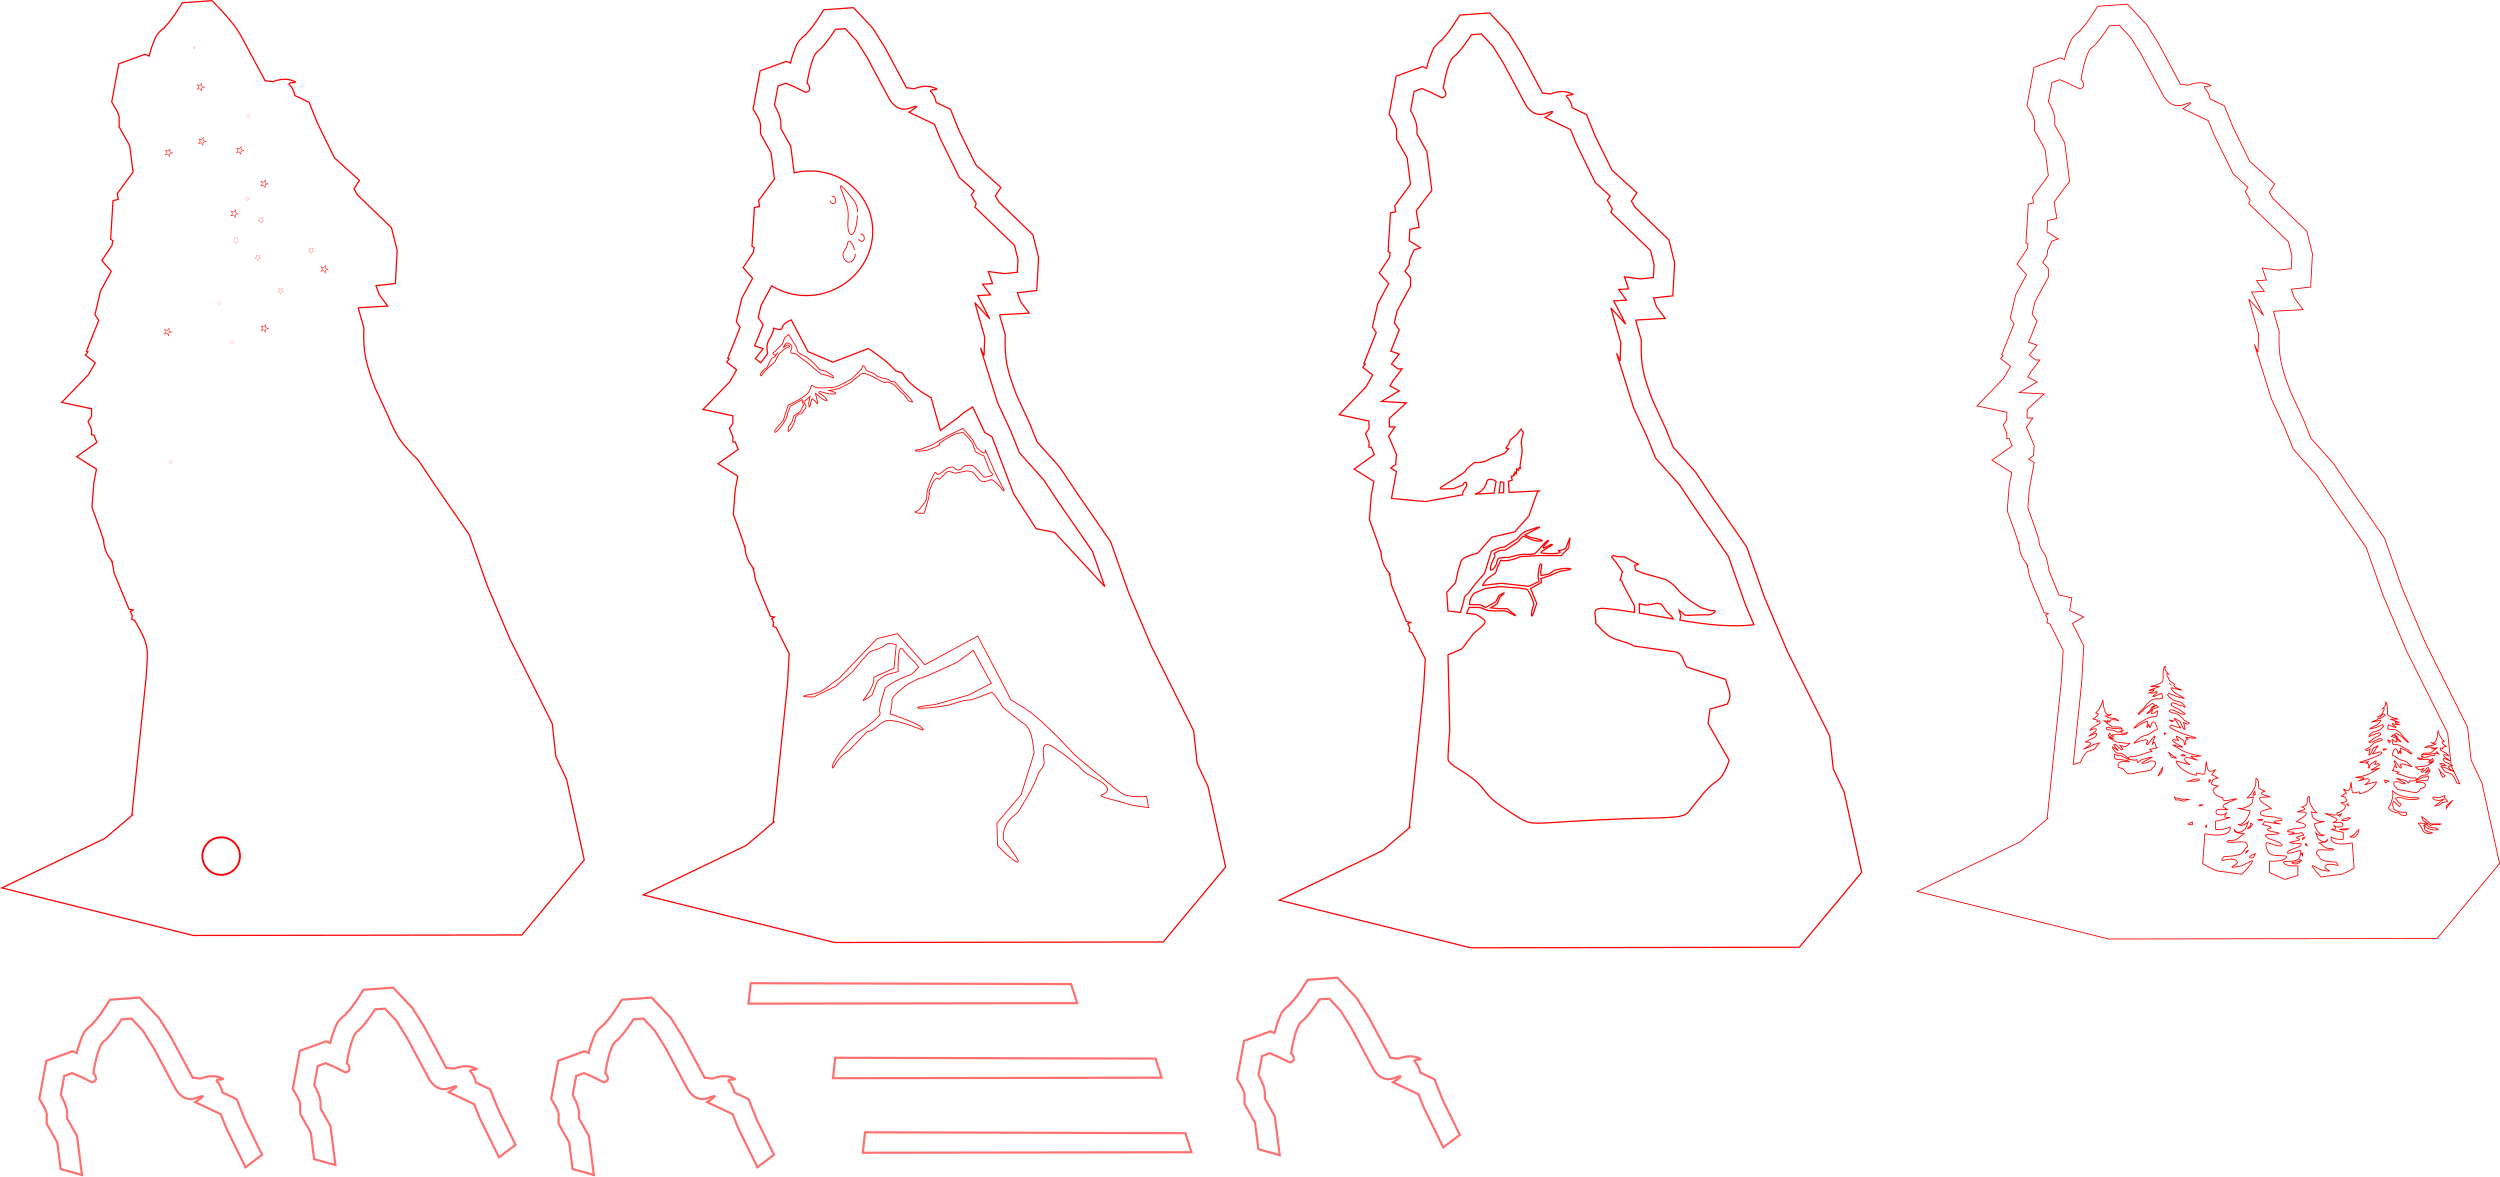 <?xml version="1.0" encoding="UTF-8" standalone="no"?>
<!-- Created with Inkscape (http://www.inkscape.org/) -->

<svg
   width="532.37mm"
   height="250.544mm"
   viewBox="0 0 532.37 250.544"
   version="1.1"
   id="svg1"
   xml:space="preserve"
   inkscape:version="1.3.2 (091e20e, 2023-11-25, custom)"
   sodipodi:docname="lightbox wilk.svg"
   xmlns:inkscape="http://www.inkscape.org/namespaces/inkscape"
   xmlns:sodipodi="http://sodipodi.sourceforge.net/DTD/sodipodi-0.dtd"
   xmlns="http://www.w3.org/2000/svg"
   xmlns:svg="http://www.w3.org/2000/svg"><sodipodi:namedview
     id="namedview1"
     pagecolor="#ffffff"
     bordercolor="#000000"
     borderopacity="0.25"
     inkscape:showpageshadow="2"
     inkscape:pageopacity="0.0"
     inkscape:pagecheckerboard="0"
     inkscape:deskcolor="#d1d1d1"
     inkscape:document-units="mm"
     showguides="true"
     inkscape:zoom="1"
     inkscape:cx="440.49999"
     inkscape:cy="681.49998"
     inkscape:window-width="1920"
     inkscape:window-height="1111"
     inkscape:window-x="-9"
     inkscape:window-y="-9"
     inkscape:window-maximized="1"
     inkscape:current-layer="layer3" /><defs
     id="defs1" /><g
     inkscape:label="Layer 1"
     inkscape:groupmode="layer"
     id="layer1"
     transform="translate(-33.027,-21.364)"
     style="display:inline"><g
       id="path1"
       style="display:inline;opacity:0.562;fill:none;stroke:#000000;stroke-opacity:1"
       transform="translate(47.146,347.049)"><path
         style="color:#000000;opacity:1;fill:none;stroke:#ff0000;stroke-width:0.468;stroke-dasharray:none;stroke-opacity:1"
         d="m 41.688,-79.78 -3.629,-7.396 -1.78,-4.446 -3.021,-1.426 c -0.18,-0.819 -0.536,-1.699 -1.132,-2.287 -0.78,-0.769 2.554,-0.184 0.721,-0.869 -2.013,-0.752 -3.798,0.076 -4.23,0.195 -0.194,0.054 -1.512,-0.242 -1.697,-0.179 l -4.599,-8.586 -2.565,-4.102 -4.119,-4.377 -6.338,0.453 -1.175,1.834 c 0,0 -0.539,0.843 -1.221,1.773 -0.681,0.93 -1.949,2.062 -1.3,1.629 -1.959,1.306 -2.134,2.426 -2.538,3.419 -0.378,0.93 -0.627,1.829 -0.846,2.687 l -0.885,-0.368 -5.58,2.029 -1.505,8.125 0.846,1.409 c 0,0 0.214,0.359 0.442,0.866 0.228,0.507 0.295,1.218 0.295,0.67 v 2.338 l 2.253,4.021 0.715,5.631 4.538,1.275 -1.055,-8.291 -2.11,-3.769 v -1.206 c 0,-1.507 -1.357,-3.769 -1.357,-3.769 l 0.754,-4.07 1.658,-0.603 1.809,0.754 2.412,1.206 c 0,0 0.999,-0.113 0.867,-0.923 -0.132,-0.81 -0.565,-1.036 -0.565,-1.036 0,0 0.904,-5.879 2.261,-6.784 1.357,-0.904 3.769,-4.673 3.769,-4.673 l 2.11,-0.151 2.412,2.563 2.261,3.618 4.522,8.442 c 0,0 1.507,3.467 4.673,2.261 3.166,-1.206 -0.301,0.904 -0.301,0.904 l 5.427,2.563 1.206,3.015 4.07,8.291 z"
         id="path5" /><path
         style="color:#000000;opacity:1;fill:none;stroke:#ff0000;stroke-width:0.468;stroke-dasharray:none;stroke-opacity:1"
         d="m 95.663,-81.896 -3.629,-7.396 -1.78,-4.446 -3.021,-1.426 c -0.18,-0.819 -0.536,-1.699 -1.132,-2.287 -0.78,-0.769 2.554,-0.184 0.721,-0.869 -2.013,-0.752 -3.798,0.076 -4.23,0.195 -0.194,0.054 -1.512,-0.242 -1.697,-0.179 l -4.599,-8.586 -2.565,-4.102 -4.119,-4.377 -6.338,0.453 -1.175,1.834 c 0,0 -0.539,0.843 -1.221,1.773 -0.681,0.93 -1.949,2.062 -1.3,1.629 -1.959,1.306 -2.134,2.426 -2.538,3.419 -0.378,0.93 -0.627,1.829 -0.846,2.687 l -0.885,-0.368 -5.58,2.029 -1.505,8.125 0.846,1.409 c 0,0 0.214,0.359 0.442,0.866 0.228,0.507 0.295,1.218 0.295,0.67 v 2.338 l 2.253,4.021 0.715,5.631 4.538,1.275 -1.055,-8.291 -2.11,-3.769 v -1.206 c 0,-1.507 -1.357,-3.769 -1.357,-3.769 l 0.754,-4.07 1.658,-0.603 1.809,0.754 2.412,1.206 c 0,0 0.999,-0.113 0.867,-0.923 -0.132,-0.81 -0.565,-1.036 -0.565,-1.036 0,0 0.904,-5.879 2.261,-6.784 1.357,-0.904 3.769,-4.673 3.769,-4.673 l 2.11,-0.151 2.412,2.563 2.261,3.618 4.522,8.442 c 0,0 1.507,3.467 4.673,2.261 3.166,-1.206 -0.301,0.904 -0.301,0.904 l 5.427,2.563 1.206,3.015 4.07,8.291 z"
         id="path95" /><path
         style="color:#000000;opacity:1;fill:none;stroke:#ff0000;stroke-width:0.468;stroke-dasharray:none;stroke-opacity:1"
         d="m 150.697,-79.78 -3.629,-7.396 -1.78,-4.446 -3.021,-1.426 c -0.18,-0.819 -0.536,-1.699 -1.132,-2.287 -0.78,-0.769 2.554,-0.184 0.721,-0.869 -2.013,-0.752 -3.798,0.076 -4.23,0.195 -0.194,0.054 -1.512,-0.242 -1.697,-0.179 l -4.599,-8.586 -2.565,-4.102 -4.119,-4.377 -6.338,0.453 -1.175,1.834 c 0,0 -0.539,0.843 -1.221,1.773 -0.681,0.93 -1.949,2.062 -1.3,1.629 -1.959,1.306 -2.134,2.426 -2.538,3.419 -0.378,0.93 -0.627,1.829 -0.846,2.687 l -0.885,-0.368 -5.58,2.029 -1.505,8.125 0.846,1.409 c 0,0 0.214,0.359 0.442,0.866 0.228,0.507 0.295,1.218 0.295,0.67 v 2.338 l 2.253,4.021 0.715,5.631 4.538,1.275 -1.055,-8.291 -2.11,-3.769 v -1.206 c 0,-1.507 -1.357,-3.769 -1.357,-3.769 l 0.754,-4.07 1.658,-0.603 1.809,0.754 2.412,1.206 c 0,0 0.999,-0.113 0.867,-0.923 -0.132,-0.81 -0.565,-1.036 -0.565,-1.036 0,0 0.904,-5.879 2.261,-6.784 1.357,-0.904 3.769,-4.673 3.769,-4.673 l 2.11,-0.151 2.412,2.563 2.261,3.618 4.522,8.442 c 0,0 1.507,3.467 4.673,2.261 3.166,-1.206 -0.301,0.904 -0.301,0.904 l 5.427,2.563 1.206,3.015 4.07,8.291 z"
         id="path96" /><path
         style="color:#000000;opacity:1;fill:none;stroke:#ff0000;stroke-width:0.468;stroke-dasharray:none;stroke-opacity:1"
         d="m 145.272,-111.958 69.99,-0.11 -1.296,-4.064 -68.216,-0.179 z"
         id="path97" /><path
         style="color:#000000;opacity:1;fill:none;stroke:#ff0000;stroke-width:0.468;stroke-dasharray:none;stroke-opacity:1"
         d="m 163.263,-96.083 69.99,-0.11 -1.296,-4.064 -68.216,-0.179 z"
         id="path98" /><path
         style="color:#000000;opacity:1;fill:none;stroke:#ff0000;stroke-width:0.468;stroke-dasharray:none;stroke-opacity:1"
         d="m 169.613,-80.208 69.99,-0.11 -1.296,-4.064 -68.216,-0.179 z"
         id="path99" /><path
         style="color:#000000;opacity:1;fill:none;stroke:#ff0000;stroke-width:0.468;stroke-dasharray:none;stroke-opacity:1"
         d="m 296.747,-84.013 -3.629,-7.396 -1.78,-4.446 -3.021,-1.426 c -0.18,-0.819 -0.536,-1.699 -1.132,-2.287 -0.78,-0.769 2.554,-0.184 0.721,-0.869 -2.013,-0.752 -3.798,0.076 -4.23,0.195 -0.194,0.054 -1.512,-0.242 -1.697,-0.179 l -4.599,-8.586 -2.565,-4.102 -4.119,-4.377 -6.338,0.453 -1.175,1.834 c 0,0 -0.539,0.843 -1.221,1.773 -0.681,0.93 -1.949,2.062 -1.3,1.629 -1.959,1.306 -2.134,2.426 -2.538,3.419 -0.378,0.93 -0.627,1.829 -0.846,2.687 l -0.885,-0.368 -5.58,2.029 -1.505,8.125 0.846,1.409 c 0,0 0.214,0.359 0.442,0.866 0.228,0.507 0.295,1.218 0.295,0.67 v 2.338 l 2.253,4.021 0.715,5.631 4.538,1.275 -1.055,-8.291 -2.11,-3.769 v -1.206 c 0,-1.507 -1.357,-3.769 -1.357,-3.769 l 0.754,-4.07 1.658,-0.603 1.809,0.754 2.412,1.206 c 0,0 0.999,-0.113 0.867,-0.923 -0.132,-0.81 -0.565,-1.036 -0.565,-1.036 0,0 0.904,-5.879 2.261,-6.784 1.357,-0.904 3.769,-4.673 3.769,-4.673 l 2.11,-0.151 2.412,2.563 2.261,3.618 4.522,8.442 c 0,0 1.507,3.467 4.673,2.261 3.166,-1.206 -0.301,0.904 -0.301,0.904 l 5.427,2.563 1.206,3.015 4.07,8.291 z"
         id="path100" /></g></g><g
     inkscape:groupmode="layer"
     id="layer3"
     inkscape:label="gwiazdy niebo"
     style="display:inline"
     transform="translate(-11.199,-23.328)"><path
       id="path6"
       style="color:#000000;opacity:1;fill:none;stroke:#ff0000;stroke-width:0.268;stroke-dasharray:none;stroke-opacity:1"
       d="m 86.433,42.457 -6.338,0.453 -1.175,1.834 c 0,0 -0.539,0.843 -1.221,1.773 -0.681,0.93 -1.949,2.062 -1.3,1.629 -1.959,1.306 -2.134,2.426 -2.538,3.419 -0.378,0.93 -0.627,1.829 -0.846,2.687 l -0.885,-0.368 -5.58,2.029 -1.505,8.125 0.846,1.409 c 0,0 0.214,0.359 0.442,0.866 0.228,0.507 0.295,1.218 0.295,0.67 v 2.338 l 2.253,4.021 0.715,5.631 -0.11,0.139 -3.261,4.426 0.217,1.244 -1.11,0.256 -0.514,8.223 0.47,0.293 -0.049,0.108 -0.107,0.858 -2.195,3.292 2.019,2.268 -2.299,4.235 -1.182,5.019 0.824,1.176 -2.646,6.618 0.325,0.108 -0.542,0.69 2.11,1.643 -1.451,2.539 -5.698,5.9 6.352,1.353 v 1.621 l -0.737,1.065 0.737,1.744 v 1.144 h 0.485 l 0.661,1.566 -4.307,3.077 4.206,2.629 -0.561,3.051 -0.393,5.099 0.334,0.895 c 0,0 0.592,1.594 1.178,3.262 0.293,0.834 0.585,1.687 0.787,2.322 0.101,0.318 0.18,0.585 0.215,0.72 0.036,0.135 -0.041,0.482 -0.041,-0.581 0,2.49 1.006,3.873 2.005,5.123 -0.566,-0.707 -0.373,-0.629 -0.315,-0.454 0.057,0.175 0.147,0.513 0.222,0.851 0.15,0.675 0.246,1.304 0.246,1.304 l 0.078,0.522 3.173,7.706 0.876,0.195 -0.592,0.332 0.425,0.853 -0.129,0.776 0.668,0.3 c 3.269,5.623 2.76,5.874 2.399,12.141 l -3.026,29.206 0.158,0.01 -5.891,4.999 -21.959,10.552 40.747,10.132 69.99,-0.11 13.288,-15.969 -3.745,-17.114 -2.311,-4.911 -0.759,-6.987 -9.03,-18.06 -4.87,-11.508 -3.767,-10.673 -7.394,-10.698 -3.467,-5.201 c -3.521,-3.423 -4.675,-5.025 -6.387,-9.306 l -2.792,-6.025 c -1.974,-5.161 -2.609,-7.621 -2.409,-12.831 l -1.192,-4.17 0.175,-0.12 6.092,-0.339 -1.839,-2.509 -0.649,-1.839 4.114,-0.458 0.39,-7.035 -1.215,-4.86 -7.237,-6.979 0.005,-0.012 -0.758,-1.298 1.176,-1.765 -5.325,-4.818 -3.629,-7.396 -1.78,-4.446 -3.021,-1.426 c -0.18,-0.819 -0.536,-1.699 -1.132,-2.287 -0.78,-0.769 2.554,-0.184 0.721,-0.869 -2.013,-0.752 -3.798,0.076 -4.23,0.195 -0.194,0.054 -1.512,-0.242 -1.697,-0.179 l -4.599,-8.586 c -1.642,-3.322 -4.179,-5.818 -6.684,-8.479 z"
       sodipodi:nodetypes="cccscscccccscccccccccccccccccccccccccccccccccccsssccsscccccccccccccccccccccccccccccccccccccccccccsssccccc"
       transform="translate(-30.06,-18.99)" /><g
       id="g27"
       inkscape:label="gwiazdy"
       transform="translate(-0.374,9.261)"><path
         sodipodi:type="star"
         style="opacity:1;fill:none;fill-opacity:1;stroke:#ff0000;stroke-width:0.1;stroke-dasharray:none;stroke-opacity:1"
         id="path7"
         inkscape:flatsided="false"
         sodipodi:sides="5"
         sodipodi:cx="51.59375"
         sodipodi:cy="49.477081"
         sodipodi:r1="0.84707999"
         sodipodi:r2="0.33390048"
         sodipodi:arg1="-2.4668517"
         sodipodi:arg2="-1.8385332"
         inkscape:rounded="0"
         inkscape:randomized="0"
         d="m 50.932,48.948 0.573,0.207 0.387,-0.471 -0.02,0.609 0.567,0.223 -0.585,0.169 -0.037,0.608 -0.342,-0.504 -0.59,0.153 0.374,-0.481 z"
         inkscape:transform-center-x="-0.06924841"
         inkscape:transform-center-y="0.012146641"
         transform="translate(-4.303,35.266)" /><path
         sodipodi:type="star"
         style="opacity:1;fill:none;fill-opacity:1;stroke:#ff0000;stroke-width:0.1;stroke-dasharray:none;stroke-opacity:1"
         id="path9"
         inkscape:flatsided="false"
         sodipodi:sides="5"
         sodipodi:cx="51.59375"
         sodipodi:cy="49.477081"
         sodipodi:r1="0.84707999"
         sodipodi:r2="0.33390048"
         sodipodi:arg1="-2.4668517"
         sodipodi:arg2="-1.8385332"
         inkscape:rounded="0"
         inkscape:randomized="0"
         d="m 50.932,48.948 0.573,0.207 0.387,-0.471 -0.02,0.609 0.567,0.223 -0.585,0.169 -0.037,0.608 -0.342,-0.504 -0.59,0.153 0.374,-0.481 z"
         inkscape:transform-center-x="-0.06924841"
         inkscape:transform-center-y="0.012146641"
         transform="translate(2.97,-5.309)" /><path
         sodipodi:type="star"
         style="opacity:1;fill:none;fill-opacity:1;stroke:#ff0000;stroke-width:0.1;stroke-dasharray:none;stroke-opacity:1"
         id="path10"
         inkscape:flatsided="false"
         sodipodi:sides="5"
         sodipodi:cx="51.59375"
         sodipodi:cy="49.477081"
         sodipodi:r1="0.84707999"
         sodipodi:r2="0.33390048"
         sodipodi:arg1="-2.4668517"
         sodipodi:arg2="-1.8385332"
         inkscape:rounded="0"
         inkscape:randomized="0"
         d="m 50.932,48.948 0.573,0.207 0.387,-0.471 -0.02,0.609 0.567,0.223 -0.585,0.169 -0.037,0.608 -0.342,-0.504 -0.59,0.153 0.374,-0.481 z"
         inkscape:transform-center-x="-0.06924841"
         inkscape:transform-center-y="0.012146641"
         transform="translate(2.666,-16.861)" /><path
         sodipodi:type="star"
         style="opacity:1;fill:none;fill-opacity:1;stroke:#ff0000;stroke-width:0.1;stroke-dasharray:none;stroke-opacity:1"
         id="path11"
         inkscape:flatsided="false"
         sodipodi:sides="5"
         sodipodi:cx="51.59375"
         sodipodi:cy="49.477081"
         sodipodi:r1="0.84707999"
         sodipodi:r2="0.33390048"
         sodipodi:arg1="-2.4668517"
         sodipodi:arg2="-1.8385332"
         inkscape:rounded="0"
         inkscape:randomized="0"
         d="m 50.932,48.948 0.573,0.207 0.387,-0.471 -0.02,0.609 0.567,0.223 -0.585,0.169 -0.037,0.608 -0.342,-0.504 -0.59,0.153 0.374,-0.481 z"
         inkscape:transform-center-x="-0.06924841"
         inkscape:transform-center-y="0.012146641"
         transform="translate(16.207,3.718)" /><path
         sodipodi:type="star"
         style="opacity:1;fill:none;fill-opacity:1;stroke:#ff0000;stroke-width:0.1;stroke-dasharray:none;stroke-opacity:1"
         id="path12"
         inkscape:flatsided="false"
         sodipodi:sides="5"
         sodipodi:cx="51.59375"
         sodipodi:cy="49.477081"
         sodipodi:r1="0.84707999"
         sodipodi:r2="0.33390048"
         sodipodi:arg1="-2.4668517"
         sodipodi:arg2="-1.8385332"
         inkscape:rounded="0"
         inkscape:randomized="0"
         d="m 50.932,48.948 0.573,0.207 0.387,-0.471 -0.02,0.609 0.567,0.223 -0.585,0.169 -0.037,0.608 -0.342,-0.504 -0.59,0.153 0.374,-0.481 z"
         inkscape:transform-center-x="-0.06924841"
         inkscape:transform-center-y="0.012146641"
         transform="translate(11.038,-3.368)" /><path
         sodipodi:type="star"
         style="opacity:1;fill:none;fill-opacity:1;stroke:#ff0000;stroke-width:0.1;stroke-dasharray:none;stroke-opacity:1"
         id="path13"
         inkscape:flatsided="false"
         sodipodi:sides="5"
         sodipodi:cx="51.59375"
         sodipodi:cy="49.477081"
         sodipodi:r1="0.84707999"
         sodipodi:r2="0.33390048"
         sodipodi:arg1="-2.4668517"
         sodipodi:arg2="-1.8385332"
         inkscape:rounded="0"
         inkscape:randomized="0"
         d="m 50.932,48.948 0.573,0.207 0.387,-0.471 -0.02,0.609 0.567,0.223 -0.585,0.169 -0.037,0.608 -0.342,-0.504 -0.59,0.153 0.374,-0.481 z"
         inkscape:transform-center-x="-0.06924841"
         inkscape:transform-center-y="0.012146641"
         transform="translate(16.281,34.502)" /><path
         sodipodi:type="star"
         style="opacity:1;fill:none;fill-opacity:1;stroke:#ff0000;stroke-width:0.1;stroke-dasharray:none;stroke-opacity:1"
         id="path14"
         inkscape:flatsided="false"
         sodipodi:sides="5"
         sodipodi:cx="51.59375"
         sodipodi:cy="49.477081"
         sodipodi:r1="0.84707999"
         sodipodi:r2="0.33390048"
         sodipodi:arg1="-2.4668517"
         sodipodi:arg2="-1.8385332"
         inkscape:rounded="0"
         inkscape:randomized="0"
         d="m 50.932,48.948 0.573,0.207 0.387,-0.471 -0.02,0.609 0.567,0.223 -0.585,0.169 -0.037,0.608 -0.342,-0.504 -0.59,0.153 0.374,-0.481 z"
         inkscape:transform-center-x="-0.06924841"
         inkscape:transform-center-y="0.012146641"
         transform="translate(9.869,10.079)" /><path
         sodipodi:type="star"
         style="opacity:1;fill:none;fill-opacity:1;stroke:#ff0000;stroke-width:0.1;stroke-dasharray:none;stroke-opacity:1"
         id="path15"
         inkscape:flatsided="false"
         sodipodi:sides="5"
         sodipodi:cx="51.59375"
         sodipodi:cy="49.477081"
         sodipodi:r1="0.84707999"
         sodipodi:r2="0.33390048"
         sodipodi:arg1="-2.4668517"
         sodipodi:arg2="-1.8385332"
         inkscape:rounded="0"
         inkscape:randomized="0"
         d="m 50.932,48.948 0.573,0.207 0.387,-0.471 -0.02,0.609 0.567,0.223 -0.585,0.169 -0.037,0.608 -0.342,-0.504 -0.59,0.153 0.374,-0.481 z"
         inkscape:transform-center-x="-0.06924841"
         inkscape:transform-center-y="0.012146641"
         transform="translate(29.022,21.913)" /><path
         sodipodi:type="star"
         style="opacity:1;fill:none;fill-opacity:1;stroke:#ff0000;stroke-width:0.1;stroke-dasharray:none;stroke-opacity:1"
         id="path16"
         inkscape:flatsided="false"
         sodipodi:sides="5"
         sodipodi:cx="51.59375"
         sodipodi:cy="49.477081"
         sodipodi:r1="0.84707999"
         sodipodi:r2="0.33390048"
         sodipodi:arg1="-2.4668517"
         sodipodi:arg2="-1.8385332"
         inkscape:rounded="0"
         inkscape:randomized="0"
         d="m 50.932,48.948 0.573,0.207 0.387,-0.471 -0.02,0.609 0.567,0.223 -0.585,0.169 -0.037,0.608 -0.342,-0.504 -0.59,0.153 0.374,-0.481 z"
         inkscape:transform-center-x="-0.06924841"
         inkscape:transform-center-y="0.012146641"
         transform="translate(-4.116,-2.9)" /><path
         sodipodi:type="star"
         style="opacity:1;fill:none;fill-opacity:1;stroke:#ff0000;stroke-width:0.1;stroke-dasharray:none;stroke-opacity:1"
         id="path17"
         inkscape:flatsided="false"
         sodipodi:sides="5"
         sodipodi:cx="49.297867"
         sodipodi:cy="53.787991"
         sodipodi:r1="1.3029218"
         sodipodi:r2="0.51358342"
         sodipodi:arg1="1.2036225"
         sodipodi:arg2="1.831941"
         inkscape:rounded="0"
         inkscape:randomized="0"
         d="m 49.766,55.004 -0.6,-0.72 -0.879,0.324 0.499,-0.793 -0.58,-0.736 0.909,0.23 0.521,-0.779 0.063,0.935 0.902,0.254 -0.87,0.348 z"
         inkscape:transform-center-x="-0.023367159"
         inkscape:transform-center-y="-0.0048143307"
         transform="matrix(0.225,0,0,0.226,41.822,12.062)" /><path
         sodipodi:type="star"
         style="opacity:1;fill:none;fill-opacity:1;stroke:#ff0000;stroke-width:0.1;stroke-dasharray:none;stroke-opacity:1"
         id="path18"
         inkscape:flatsided="false"
         sodipodi:sides="5"
         sodipodi:cx="56.720051"
         sodipodi:cy="52.619011"
         sodipodi:r1="1.5116167"
         sodipodi:r2="1.0763593"
         sodipodi:arg1="2.8797933"
         sodipodi:arg2="-2.8145008"
         inkscape:rounded="0"
         inkscape:randomized="0"
         d="m 55.26,53.01 0.441,-0.737 0.196,-0.922 0.837,0.191 0.937,-0.098 0.077,0.855 0.383,0.861 -0.79,0.337 -0.7,0.631 -0.565,-0.647 z"
         inkscape:transform-center-x="0.0063778316"
         inkscape:transform-center-y="0.031539274"
         transform="matrix(0.261,0,0,0.261,49.586,24.906)" /><path
         sodipodi:type="star"
         style="opacity:1;fill:none;fill-opacity:1;stroke:#ff0000;stroke-width:0.1;stroke-dasharray:none;stroke-opacity:1"
         id="path19"
         inkscape:flatsided="false"
         sodipodi:sides="5"
         sodipodi:cx="56.720051"
         sodipodi:cy="52.619011"
         sodipodi:r1="1.5116167"
         sodipodi:r2="1.0763593"
         sodipodi:arg1="2.8797933"
         sodipodi:arg2="-2.8145008"
         inkscape:rounded="0"
         inkscape:randomized="0"
         d="m 55.26,53.01 0.441,-0.737 0.196,-0.922 0.837,0.191 0.937,-0.098 0.077,0.855 0.383,0.861 -0.79,0.337 -0.7,0.631 -0.565,-0.647 z"
         inkscape:transform-center-x="0.0063778316"
         inkscape:transform-center-y="0.031539274"
         transform="matrix(0.261,0,0,0.261,46.048,73.208)" /><path
         sodipodi:type="star"
         style="opacity:1;fill:none;fill-opacity:1;stroke:#ff0000;stroke-width:0.1;stroke-dasharray:none;stroke-opacity:1"
         id="path20"
         inkscape:flatsided="false"
         sodipodi:sides="5"
         sodipodi:cx="56.720051"
         sodipodi:cy="52.619011"
         sodipodi:r1="1.5116167"
         sodipodi:r2="1.0763593"
         sodipodi:arg1="2.8797933"
         sodipodi:arg2="-2.8145008"
         inkscape:rounded="0"
         inkscape:randomized="0"
         d="m 55.26,53.01 0.441,-0.737 0.196,-0.922 0.837,0.191 0.937,-0.098 0.077,0.855 0.383,0.861 -0.79,0.337 -0.7,0.631 -0.565,-0.647 z"
         inkscape:transform-center-x="0.0063778316"
         inkscape:transform-center-y="0.031539274"
         transform="matrix(0.261,0,0,0.261,33.139,98.745)" /><path
         sodipodi:type="star"
         style="opacity:1;fill:none;fill-opacity:1;stroke:#ff0000;stroke-width:0.1;stroke-dasharray:none;stroke-opacity:1"
         id="path21"
         inkscape:flatsided="false"
         sodipodi:sides="5"
         sodipodi:cx="56.720051"
         sodipodi:cy="52.619011"
         sodipodi:r1="1.5116167"
         sodipodi:r2="1.0763593"
         sodipodi:arg1="2.8797933"
         sodipodi:arg2="-2.8145008"
         inkscape:rounded="0"
         inkscape:randomized="0"
         d="m 55.26,53.01 0.441,-0.737 0.196,-0.922 0.837,0.191 0.937,-0.098 0.077,0.855 0.383,0.861 -0.79,0.337 -0.7,0.631 -0.565,-0.647 z"
         inkscape:transform-center-x="0.0063778316"
         inkscape:transform-center-y="0.031539274"
         transform="matrix(0.261,0,0,0.261,49.416,42.689)" /><path
         sodipodi:type="star"
         style="opacity:1;fill:none;fill-opacity:1;stroke:#ff0000;stroke-width:0.1;stroke-dasharray:none;stroke-opacity:1"
         id="path22"
         inkscape:flatsided="false"
         sodipodi:sides="5"
         sodipodi:cx="56.720051"
         sodipodi:cy="52.619011"
         sodipodi:r1="1.5116167"
         sodipodi:r2="1.0763593"
         sodipodi:arg1="2.8797933"
         sodipodi:arg2="-2.8145008"
         inkscape:rounded="0"
         inkscape:randomized="0"
         d="m 55.26,53.01 0.441,-0.737 0.196,-0.922 0.837,0.191 0.937,-0.098 0.077,0.855 0.383,0.861 -0.79,0.337 -0.7,0.631 -0.565,-0.647 z"
         inkscape:transform-center-x="0.0085914592"
         inkscape:transform-center-y="0.059171616"
         transform="matrix(0.351,0,0,0.489,41.945,39.543)" /><path
         sodipodi:type="star"
         style="opacity:1;fill:none;fill-opacity:1;stroke:#ff0000;stroke-width:0.1;stroke-dasharray:none;stroke-opacity:1"
         id="path23"
         inkscape:flatsided="false"
         sodipodi:sides="5"
         sodipodi:cx="56.720051"
         sodipodi:cy="52.619011"
         sodipodi:r1="1.5116167"
         sodipodi:r2="1.0763593"
         sodipodi:arg1="2.8797933"
         sodipodi:arg2="-2.8145008"
         inkscape:rounded="0"
         inkscape:randomized="0"
         d="m 55.26,53.01 0.441,-0.737 0.196,-0.922 0.837,0.191 0.937,-0.098 0.077,0.855 0.383,0.861 -0.79,0.337 -0.7,0.631 -0.565,-0.647 z"
         inkscape:transform-center-x="0.0063778316"
         inkscape:transform-center-y="0.031539274"
         transform="matrix(0.261,0,0,0.261,43.382,64.835)" /><path
         sodipodi:type="star"
         style="opacity:1;fill:none;fill-opacity:1;stroke:#ff0000;stroke-width:0.1;stroke-dasharray:none;stroke-opacity:1"
         id="path24"
         inkscape:flatsided="false"
         sodipodi:sides="5"
         sodipodi:cx="56.720051"
         sodipodi:cy="52.619011"
         sodipodi:r1="1.5116167"
         sodipodi:r2="0.74218559"
         sodipodi:arg1="2.8797933"
         sodipodi:arg2="-2.8149"
         inkscape:rounded="0"
         inkscape:randomized="0"
         d="m 55.26,53.01 0.757,-0.629 -0.12,-1.03 0.833,0.526 0.942,-0.433 -0.243,0.954 0.703,0.762 -0.983,0.064 -0.508,0.904 -0.365,-0.915 z"
         inkscape:transform-center-x="0.0099401255"
         inkscape:transform-center-y="0.052529405"
         transform="matrix(0.407,0,0,0.434,44.126,38.065)" /><path
         sodipodi:type="star"
         style="opacity:1;fill:none;fill-opacity:1;stroke:#ff0000;stroke-width:0.1;stroke-dasharray:none;stroke-opacity:1"
         id="path25"
         inkscape:flatsided="false"
         sodipodi:sides="5"
         sodipodi:cx="56.720051"
         sodipodi:cy="52.619011"
         sodipodi:r1="1.5116167"
         sodipodi:r2="0.74218559"
         sodipodi:arg1="2.8797933"
         sodipodi:arg2="-2.8149"
         inkscape:rounded="0"
         inkscape:randomized="0"
         d="m 55.26,53.01 0.757,-0.629 -0.12,-1.03 0.833,0.526 0.942,-0.433 -0.243,0.954 0.703,0.762 -0.983,0.064 -0.508,0.904 -0.365,-0.915 z"
         inkscape:transform-center-x="0.0099401255"
         inkscape:transform-center-y="0.052529405"
         transform="matrix(0.407,0,0,0.434,54.767,44.572)" /><path
         sodipodi:type="star"
         style="opacity:1;fill:none;fill-opacity:1;stroke:#ff0000;stroke-width:0.1;stroke-dasharray:none;stroke-opacity:1"
         id="path26"
         inkscape:flatsided="false"
         sodipodi:sides="5"
         sodipodi:cx="56.720051"
         sodipodi:cy="52.619011"
         sodipodi:r1="1.5116167"
         sodipodi:r2="0.74218559"
         sodipodi:arg1="2.8797933"
         sodipodi:arg2="-2.8149"
         inkscape:rounded="0"
         inkscape:randomized="0"
         d="m 55.26,53.01 0.757,-0.629 -0.12,-1.03 0.833,0.526 0.942,-0.433 -0.243,0.954 0.703,0.762 -0.983,0.064 -0.508,0.904 -0.365,-0.915 z"
         inkscape:transform-center-x="0.0099401255"
         inkscape:transform-center-y="0.052529405"
         transform="matrix(0.407,0,0,0.434,48.219,53.154)" /><path
         sodipodi:type="star"
         style="opacity:1;fill:none;fill-opacity:1;stroke:#ff0000;stroke-width:0.1;stroke-dasharray:none;stroke-opacity:1"
         id="path27"
         inkscape:flatsided="false"
         sodipodi:sides="5"
         sodipodi:cx="56.720051"
         sodipodi:cy="52.619011"
         sodipodi:r1="1.5116167"
         sodipodi:r2="0.74218559"
         sodipodi:arg1="2.8797933"
         sodipodi:arg2="-2.8149"
         inkscape:rounded="0"
         inkscape:randomized="0"
         d="m 55.26,53.01 0.757,-0.629 -0.12,-1.03 0.833,0.526 0.942,-0.433 -0.243,0.954 0.703,0.762 -0.983,0.064 -0.508,0.904 -0.365,-0.915 z"
         inkscape:transform-center-x="0.0099401255"
         inkscape:transform-center-y="0.052529405"
         transform="matrix(0.407,0,0,0.434,43.357,46.11)" /></g><circle
       style="fill:none;stroke:#ff0000;stroke-width:0.4"
       id="path2"
       cx="58.295"
       cy="205.626"
       r="4" /></g><g
     inkscape:groupmode="layer"
     id="layer6"
     inkscape:label="księzyc góry"
     style="display:inline"
     transform="translate(-2.967,-2.374)"><g
       id="g28"
       style="display:inline;opacity:1;fill:none;stroke:#000000;stroke-opacity:1"
       transform="translate(98.283,-38.447)"><path
         d="m 86.433,42.456 -6.338,0.453 -1.175,1.834 c 0,0 -0.54,0.843 -1.221,1.773 -0.681,0.93 -1.949,2.062 -1.3,1.629 -1.959,1.306 -2.134,2.426 -2.538,3.419 -0.378,0.93 -0.627,1.829 -0.846,2.687 l -0.885,-0.368 -5.581,2.029 -1.505,8.125 0.846,1.409 c 0,0 0.214,0.359 0.442,0.866 0.228,0.507 0.295,1.218 0.295,0.67 v 2.338 l 2.253,4.021 0.715,5.631 -0.11,0.139 -3.262,4.426 0.217,1.244 -1.11,0.256 -0.514,8.223 0.469,0.294 -0.049,0.108 -0.107,0.858 -2.195,3.292 2.019,2.268 -2.299,4.234 -1.181,5.019 0.824,1.177 -2.646,6.618 0.326,0.109 -0.543,0.69 2.111,1.643 -1.451,2.539 -5.698,5.9 6.353,1.353 v 1.621 l -0.737,1.065 0.737,1.744 v 1.144 h 0.485 l 0.661,1.566 -4.307,3.077 4.205,2.629 -0.561,3.051 -0.393,5.099 0.334,0.895 c 0,0 0.592,1.594 1.178,3.261 0.293,0.834 0.585,1.687 0.787,2.322 0.101,0.318 0.179,0.586 0.215,0.721 0.036,0.135 -0.04,0.481 -0.04,-0.582 0,2.235 0.815,3.567 1.704,4.723 -0.004,-0.012 -0.01,-0.043 -0.014,-0.054 -0.057,-0.175 -0.25,-0.252 0.315,0.455 -0.102,-0.128 -0.2,-0.269 -0.301,-0.4 0.057,0.183 0.138,0.481 0.208,0.797 0.15,0.675 0.246,1.304 0.246,1.304 l 0.078,0.522 3.173,7.707 0.876,0.195 -0.592,0.332 0.426,0.853 -0.129,0.776 0.668,0.3 2.778,5.557 -0.379,6.584 -3.026,29.206 0.158,0.01 -5.891,4.999 -21.959,10.552 40.747,10.132 69.99,-0.11 13.289,-15.969 -3.745,-17.114 -2.31,-4.911 -0.759,-6.987 -9.03,-18.06 -4.87,-11.508 -3.767,-10.673 -7.394,-10.699 -3.466,-5.201 -4.819,-5.387 -1.568,-3.919 -2.792,-6.024 c -1.974,-5.161 -2.61,-7.621 -2.409,-12.831 l -1.192,-4.17 0.175,-0.12 6.093,-0.339 -1.84,-2.509 -0.649,-1.839 4.114,-0.458 0.39,-7.035 -1.215,-4.86 -7.237,-6.979 0.005,-0.012 -0.758,-1.299 1.177,-1.764 -5.325,-4.818 -3.629,-7.396 -1.78,-4.447 -3.021,-1.425 c -0.18,-0.819 -0.536,-1.699 -1.132,-2.287 -0.78,-0.769 2.554,-0.184 0.721,-0.869 -2.013,-0.752 -3.799,0.076 -4.23,0.195 -0.194,0.054 -1.511,-0.242 -1.697,-0.179 l -4.599,-8.586 -2.565,-4.102 z m -1.747,4.476 2.412,2.563 2.261,3.618 4.522,8.442 c 0,0 1.507,3.467 4.673,2.261 3.166,-1.206 -0.301,0.905 -0.301,0.905 l 5.427,2.563 1.206,3.015 4.07,8.291 3.166,2.864 -0.603,0.905 1.055,1.809 -0.301,0.754 8.442,8.14 0.753,3.015 -0.151,2.714 -2.713,0.301 -3.467,-0.452 0.905,2.563 -2.11,0.151 1.658,2.261 -2.714,0.15 2.563,4.975 -3.166,-3.467 2.11,7.387 -0.151,3.92 -0.753,-1.658 3.618,11.607 2.864,6.181 1.809,4.523 5.125,5.728 3.316,4.974 7.085,10.251 2.673,7.574 -10.691,-11.564 -3.969,-0.794 -4.763,-7.408 -4.626,-12.173 -1.53,-0.884 -2.576,-5.464 c -0.984,0.719 -1.968,1.091 -2.952,2.157 l -3.927,2.87 -1.984,-7.011 c 0,0 -4.63,-2.381 -5.953,-5.027 -0.227,-0.455 -1.366,-0.4 -1.78,-0.873 -1.999,-2.282 -5.628,-4.551 -5.628,-4.551 l -7.541,2.91 -5.292,-2.249 -3.572,-6.747 c -3.306,1.323 -0.684,2.657 -3.754,1.748 -0.381,2.617 -1.874,2.292 -1.273,5.396 l -1.468,1.982 -1.15,-0.895 1.658,-2.11 -1.809,-0.603 1.809,-4.523 -1.055,-1.507 0.603,-2.563 2.272,-4.185 c 4.482,2.781 10.45,2.837 15.199,-0.258 5.875,-3.828 7.991,-11.194 4.928,-17.153 -2.818,-5.482 -9.199,-8.13 -15.346,-6.654 l -0.721,-5.667 -2.11,-3.769 v -1.206 c 0,-1.507 -1.357,-3.768 -1.357,-3.768 l 0.754,-4.071 1.658,-0.603 1.809,0.753 2.412,1.206 c 0,0 0.999,-0.113 0.867,-0.923 -0.132,-0.81 -0.565,-1.036 -0.565,-1.036 0,0 0.905,-5.879 2.261,-6.784 1.357,-0.904 3.768,-4.673 3.768,-4.673 z"
         style="display:inline;opacity:1;stroke:#ff0000;stroke-width:0.268;stroke-dasharray:none"
         id="path31" /></g><g
       id="g93"
       inkscape:label="dziury ksiezyc"
       transform="translate(128.343,-19.457)"><path
         id="path47"
         style="opacity:1;fill:none;stroke:#ff0000;stroke-width:0.181"
         d="m 57.218,67.717 c -0.365,5.605 -2.293,4.828 -2.032,1.242 0.052,-0.714 0.189,-1.854 -0.178,-3.241 -0.095,-0.358 -0.442,-1.491 -0.85,-2.499 -0.765,-1.889 -1.288,-3.375 2.256,1.262 0.502,0.657 0.833,1.506 0.866,2.573"
         sodipodi:nodetypes="cssssc" /><path
         id="path48"
         style="opacity:1;fill:none;stroke:#ff0000;stroke-width:0.181"
         d="m 56.753,75.869 c 0,0.907 -0.503,1.669 -1.17,1.774 -0.667,0.105 -1.286,-0.482 -1.44,-1.365 -0.154,-0.882 0.726,-1.395 0.838,-2.089 0.31,-1.916 1.168,-0.761 1.634,0.883"
         sodipodi:nodetypes="csssc" /><path
         style="opacity:1;fill:none;fill-opacity:1;stroke:#ff0000;stroke-width:0.181;stroke-dasharray:none;stroke-opacity:1"
         id="path49"
         sodipodi:type="arc"
         sodipodi:cx="-30.972298"
         sodipodi:cy="-76.739525"
         sodipodi:rx="0.60803819"
         sodipodi:ry="0.7951268"
         sodipodi:start="1.5425322"
         sodipodi:end="6.2423019"
         sodipodi:arc-type="arc"
         d="m -30.955,-75.945 a 0.608,0.795 0 0 1 -0.625,-0.769 0.608,0.795 0 0 1 0.585,-0.82 0.608,0.795 0 0 1 0.63,0.762"
         sodipodi:open="true"
         transform="rotate(163.082)" /><path
         style="opacity:1;fill:none;fill-opacity:1;stroke:#ff0000;stroke-width:0.181;stroke-dasharray:none;stroke-opacity:1"
         id="path50"
         sodipodi:type="arc"
         sodipodi:cx="-34.448467"
         sodipodi:cy="-86.205589"
         sodipodi:rx="0.60803819"
         sodipodi:ry="0.7951268"
         sodipodi:start="1.5425322"
         sodipodi:end="6.2423019"
         sodipodi:arc-type="arc"
         d="m -34.431,-85.411 a 0.608,0.795 0 0 1 -0.625,-0.769 0.608,0.795 0 0 1 0.585,-0.82 0.608,0.795 0 0 1 0.63,0.762"
         sodipodi:open="true"
         transform="rotate(163.082)" /></g><g
       id="g92"
       inkscape:label="dziury gory"
       transform="translate(128.343,-19.457)"><path
         style="opacity:1;fill:none;fill-opacity:1;stroke:#ff0000;stroke-width:0.181;stroke-dasharray:none;stroke-opacity:1"
         d="m 39.569,96.725 1.637,-1.59 0.514,-1.403 0.842,-0.655 c 0,0 1.59,2.479 1.684,2.713 0.094,0.234 -0.14,1.076 1.45,1.731 1.59,0.655 3.414,2.993 3.414,2.993 l 1.45,0.374 1.45,0.982 0.094,0.421 -1.216,-0.468 -1.497,-0.374 -2.666,-2.245 -2.152,-1.637 c 0.06,-0.132 -0.829,-0.609 -1.263,-0.514 -0.646,0.14 -0.089,-0.97 -0.047,-1.263 0.084,-0.577 -0.623,-0.786 -0.935,-0.935 -0.329,-0.158 -0.889,0.935 -0.889,0.935 l 0.9,-0.506 c 0.38,0.169 0.701,0.338 0.129,0.506 l -0.655,0.234 -1.263,1.123 -0.935,1.731 -2.011,1.871 -0.889,1.123 c 0,0 -0.421,-0.047 0.094,-0.795 0.514,-0.748 1.216,-0.889 1.263,-1.169 0.047,-0.281 0.842,-1.731 0.842,-1.731 l 0.748,-0.421 0.561,-0.842 c 0,0 -0.234,0.702 -0.795,0.468 -0.561,-0.234 0.14,-0.655 0.14,-0.655 z"
         id="path51"
         sodipodi:nodetypes="ccccssccccccccsssccccccccsscccscc" /><path
         style="opacity:1;fill:none;fill-opacity:1;stroke:#ff0000;stroke-width:0.181;stroke-dasharray:none;stroke-opacity:1"
         d="m 57.951,100.56 c 0,0 -1.731,1.777 -1.918,1.918 -0.187,0.14 -3.087,1.777 -3.789,1.824 -0.702,0.047 -3.203,0.266 -3.835,0.047 -1.169,-0.405 -0.748,-1.013 -1.356,0.608 -0.526,1.402 -4.584,3.134 -4.584,3.134 l -1.029,3.227 -1.777,2.058 c 0,0 -0.468,1.45 1.123,-0.514 1.59,-1.964 1.497,-2.806 1.497,-2.806 l 0.608,-1.684 2.526,-1.45 0.281,1.216 -0.655,1.31 -1.403,0.982 -0.327,1.169 -0.748,1.123 c 0,0 -0.468,1.918 0.514,0.374 0.982,-1.543 0.935,-2.432 0.935,-2.432 l 0.748,-0.702 c 0,0 0.327,0.14 0.561,-0.093 0.234,-0.234 0.281,-0.374 0.468,-0.608 0.187,-0.234 0.655,-0.748 0.421,-1.123 -0.234,-0.374 -0.561,-0.748 -0.327,-0.842 0.234,-0.093 1.216,-1.029 1.216,-1.029 l -0.281,1.403 c 0.098,0.534 0.121,1.749 0.514,-0.374 l 0.234,-0.561 0.655,0.514 c 0.959,1.52 0.322,-0.455 0.047,-1.637 l 1.403,1.123 c 2.15,1.282 0.672,-0.573 -0.608,-1.169 -0.254,-0.118 0.094,-0.374 0.094,-0.374 l 1.824,0.468 c 3.234,0.399 0.762,-0.722 -2e-6,-0.655 0.234,-0.047 2.245,-0.398 2.245,-0.398 0,0 2.783,-1.38 2.876,-1.567 0.094,-0.187 1.567,-1.31 1.567,-1.31 0,0 0.468,-0.982 2.76,0.281 2.292,1.263 2.432,1.263 2.432,1.263 l 0.795,-0.093 c 0,0 0.982,0.327 1.356,0.608 0.374,0.281 1.45,1.637 1.871,1.871 0.421,0.234 1.029,1.45 1.216,1.497 0.187,0.047 1.918,1.123 -0.187,-1.029 -2.105,-2.152 -2.76,-2.993 -2.76,-2.993 0,0 -0.655,0.047 -1.076,-0.234 -0.421,-0.281 0.374,-0.14 -1.31,-0.514 -1.684,-0.374 -1.45,-0.748 -2.292,-1.123 -0.842,-0.374 -1.321,-0.487 -1.403,-0.655 -0.582,-1.184 -0.622,-1.326 -1.029,-0.093 z"
         id="path52"
         sodipodi:nodetypes="cscsscccsccccccccscccssccccccccsccccscsccsscscsssscc" /><path
         style="opacity:1;fill:none;fill-opacity:1;stroke:#ff0000;stroke-width:0.181;stroke-dasharray:none;stroke-opacity:1"
         d="m 88.446,126.191 -1.824,-3.508 -2.198,-5.098 c 0.16,0.89 -0.279,0.745 -0.795,0.468 l -0.935,-0.842 -1.006,-1.824 -2.011,-2.339 -3.391,1.637 -3.134,1.871 -2.432,0.935 c -2.194,0.231 -1.23,0.688 1.45,0.187 0.268,-0.05 2.882,-1.184 2.526,-1.169 -0.726,0.03 2.772,-2.197 3.648,-2.339 l 1.31,-0.281 c 0,0 1.31,1.263 1.497,1.543 0.187,0.281 0.702,0.935 0.748,1.263 0.047,0.327 0.421,1.31 0.421,1.31 l 1.263,0.702 c 0,0 0.444,0.023 0.585,0.257 0.14,0.234 1.099,2.83 1.099,2.83 0,0 0.234,0.561 0.702,0.935 0.468,0.374 -1.918,0.935 -1.964,0.608 -0.047,-0.327 -1.824,-2.011 -2.152,-2.292 -0.327,-0.281 -1.871,-0.093 -2.058,0.14 -0.187,0.234 -0.304,0.631 -1.099,0.725 -0.795,0.094 -0.678,-0.865 -1.66,-0.585 -0.982,0.281 -0.374,0 -2.011,1.216 -1.637,1.216 -0.561,-2.011 -2.245,1.824 -1.684,3.835 0.136,2.824 -1.66,5.005 -0.423,0.514 -0.425,0.657 -0.759,0.971 -0.59,0.553 -0.81,0.282 -0.864,0.489 -0.06,0.228 0.396,0.297 1.787,0.318 0.331,0.005 0.514,-1.497 0.702,-1.871 0.187,-0.374 0.585,-2.362 0.585,-2.362 -0.496,0.29 0.466,-1.889 0.725,-2.362 0.205,-0.374 0.94,-1.365 1.263,-0.655 0.097,0.213 1.52,-1.637 2.035,-1.684 0.514,-0.047 1.006,0.374 1.427,0.374 0.421,0 2.479,-0.561 2.666,-0.468 0.187,0.093 0.842,-0.093 1.45,0.608 0.608,0.702 1.169,1.731 1.964,1.684 0.795,-0.047 1.31,-0.468 1.731,-0.421 0.421,0.047 2.011,1.684 2.292,2.152 0.281,0.468 0.327,0.047 0.327,0.047 z"
         id="path53"
         sodipodi:nodetypes="ccccccccccssccssccscssscccssssssscsscscscsscc" /><path
         style="opacity:1;fill:none;fill-opacity:1;stroke:#ff0000;stroke-width:0.181;stroke-dasharray:none;stroke-opacity:1"
         d="m 103.452,182.562 c 0,0 -4.209,-4.676 -8.175,-8.079 -2.463,-2.113 -5.4,-3.492 -5.451,-3.695 -0.132,-0.529 -7.011,-13.494 -7.011,-13.494 l -11.245,6.085 -5.821,-6.615 -4.366,1.058 -8.202,8.599 c -2.026,1.139 -3.093,3.032 -6.218,3.307 -2.507,0.536 -0.563,0.503 0.926,0.529 l 4.63,-2.249 3.572,-3.043 c 0,0 3.307,-4.101 3.836,-4.366 0.529,-0.265 2.117,-0.529 3.043,-1.323 0.926,-0.794 2.514,-0.132 2.514,-0.132 l -0.496,4.994 -4.266,1.885 c 0.18,3.363 -4.965,6.826 -0.397,3.836 0,0 0.794,-2.117 1.058,-2.778 0.265,-0.661 2.117,-1.587 2.117,-1.587 l 2.381,-0.661 c 0,0 -0.132,-6.218 0.926,-4.763 1.058,1.455 2.646,2.778 2.646,2.778 l 0.794,1.058 c 0,0 -1.455,1.72 -1.984,1.72 -0.529,0 -5.292,2.249 -5.292,3.043 0,0.794 -1.467,4.035 -0.926,5.027 0.29,0.532 -3.227,3.322 -4.498,3.969 -1.305,0.664 -5.797,6.144 -5.689,7.541 0.055,0.706 0.562,-0.704 1.444,-1.766 0.938,-1.129 2.261,-1.938 2.261,-1.938 l 3.836,-3.969 c 1.173,0.358 2.805,-2.489 4.742,-2.3 4.157,0.405 8.767,3.344 6.564,1.384 -0.697,-0.62 -2.721,-1.442 -6.543,-2.789 0,0 0.529,-2.117 0.397,-2.91 -0.132,-0.794 3.44,-3.572 3.969,-3.704 0.529,-0.132 0.926,-0.661 2.381,-1.058 1.455,-0.397 7.541,-3.307 7.541,-3.307 l 3.44,-2.514 3.836,7.011 -4.895,2.514 -7.011,1.984 c -7.365,0.842 -2.756,1.218 2.778,0.132 0.831,-0.163 2.91,-1.058 4.233,-1.058 1.323,0 4.498,-1.72 5.027,-1.587 0.529,0.132 2.381,3.175 2.381,3.175 l 3.836,3.043 c 2.428,1.203 2.357,4.073 2.778,6.615 l -2.778,8.864 -5.159,6.085 0.132,4.763 c 2.599,2.807 7.651,6.803 1.455,-0.926 -0.425,-0.53 -0.313,-2.333 0.496,-3.7 0.796,-1.346 2.285,-2.256 2.547,-2.65 0.529,-0.794 0.794,-1.455 1.72,-2.91 0.926,-1.455 2.117,-3.969 2.381,-4.895 0.265,-0.926 1.323,-1.455 1.323,-2.646 0,-1.191 -1.191,-5.424 2.249,-3.043 3.44,2.381 2.646,1.984 4.101,3.043 1.455,1.058 1.061,1.019 2.117,1.984 1.243,1.136 7.771,3.388 3.704,5.027 -0.823,0.332 4.63,1.455 5.556,1.852 0.926,0.397 4.498,0.794 4.498,0.794 l -0.397,-2.381 c 0,0 -3.572,0.397 -5.292,-0.661 -1.72,-1.058 -4.366,-3.572 -5.292,-4.233 -0.926,-0.661 -4.763,-3.969 -4.763,-3.969 z"
         id="path92"
         sodipodi:nodetypes="csscccccccccssccccsccsccssssssccsscssscccccsssccccccsssssssssssccssc" /></g></g><g
     inkscape:groupmode="layer"
     id="layer7"
     inkscape:label="drzewo wilki"
     style="display:inline"
     transform="translate(-2.967,-2.374)"><path
       d="m 320.168,5.132 -6.338,0.453 -1.175,1.834 c 0,0 -0.54,0.843 -1.221,1.773 -0.681,0.93 -1.949,2.062 -1.3,1.629 -1.959,1.306 -2.134,2.426 -2.538,3.419 -0.378,0.93 -0.627,1.829 -0.846,2.687 l -0.885,-0.368 -5.581,2.029 -1.505,8.125 0.846,1.409 c 0,0 0.214,0.359 0.442,0.866 0.228,0.507 0.295,1.218 0.295,0.67 v 2.338 l 2.253,4.021 0.715,5.631 -0.11,0.139 -3.262,4.426 0.217,1.244 -1.11,0.256 -0.514,8.223 0.469,0.294 -0.049,0.108 -0.107,0.858 -2.195,3.292 2.019,2.268 -2.299,4.234 -1.181,5.019 0.824,1.177 -2.646,6.618 0.326,0.109 -0.543,0.69 2.111,1.643 -1.451,2.539 -5.698,5.9 6.353,1.353 v 1.621 l -0.737,1.065 0.737,1.744 v 1.144 h 0.485 l 0.661,1.566 -4.307,3.077 4.205,2.629 -0.561,3.051 -0.393,5.099 0.334,0.895 c 0,0 0.592,1.594 1.178,3.261 0.293,0.834 0.585,1.687 0.787,2.322 0.101,0.318 0.179,0.586 0.215,0.721 0.036,0.135 -0.04,0.481 -0.04,-0.582 0,2.235 0.815,3.567 1.704,4.723 -0.004,-0.012 -0.01,-0.043 -0.014,-0.054 -0.057,-0.175 -0.25,-0.252 0.315,0.455 -0.102,-0.128 -0.2,-0.269 -0.301,-0.4 0.057,0.183 0.138,0.481 0.208,0.797 0.15,0.675 0.246,1.304 0.246,1.304 l 0.077,0.522 3.173,7.707 0.876,0.195 -0.592,0.332 0.426,0.853 -0.129,0.776 0.668,0.3 2.778,5.557 -0.379,6.584 -3.026,29.206 0.158,0.01 -5.891,4.999 -21.959,10.552 40.747,10.132 69.99,-0.11 13.289,-15.969 -3.745,-17.114 -2.31,-4.911 -0.759,-6.987 -9.03,-18.06 -4.87,-11.508 -3.767,-10.673 -7.394,-10.699 -3.466,-5.201 -4.819,-5.387 -1.568,-3.919 -2.792,-6.024 c -1.974,-5.161 -2.61,-7.621 -2.409,-12.831 l -1.192,-4.17 0.175,-0.12 6.093,-0.339 -1.84,-2.509 -0.649,-1.839 4.114,-0.458 0.39,-7.035 -1.215,-4.86 -7.237,-6.979 0.005,-0.012 -0.758,-1.299 1.177,-1.764 -5.325,-4.818 -3.629,-7.396 -1.78,-4.447 -3.021,-1.425 c -0.18,-0.819 -0.536,-1.699 -1.132,-2.287 -0.78,-0.769 2.554,-0.184 0.721,-0.869 -2.013,-0.752 -3.799,0.076 -4.23,0.195 -0.194,0.054 -1.511,-0.242 -1.697,-0.179 l -4.599,-8.586 -2.565,-4.102 z m -1.747,4.476 2.412,2.563 2.261,3.618 4.522,8.442 c 0,0 1.507,3.467 4.673,2.261 3.166,-1.206 -0.301,0.905 -0.301,0.905 l 5.427,2.563 1.206,3.015 4.07,8.291 3.166,2.864 -0.603,0.905 1.055,1.809 -0.301,0.754 8.442,8.14 0.753,3.015 -0.151,2.714 -2.713,0.301 -3.467,-0.452 0.905,2.563 -2.11,0.151 1.658,2.261 -2.714,0.15 2.563,4.975 -3.166,-3.467 2.11,7.387 -0.151,3.92 -0.753,-1.658 3.618,11.607 2.864,6.181 1.809,4.523 5.125,5.728 3.316,4.974 7.085,10.251 3.618,10.251 1.821,4.305 c -5.047,0.577 -10.389,-0.081 -15.777,-0.988 l 0.201,-0.937 -0.374,-1.169 c 0,0 0.889,0.655 1.076,0.935 0.187,0.281 2.058,0.093 2.058,0.093 0,0 2.761,-0.099 2.994,-0.047 0.662,0.148 2.758,-1.138 0.701,-0.888 l -2.058,-0.608 c 0,0 -3.508,-1.965 -5.005,-3.835 -1.497,-1.871 -2.947,-2.292 -2.947,-2.292 l -4.537,-1.262 -1.544,-0.655 -0.187,-1.029 c 0.178,-0.127 1.452,0.02 0.374,-0.421 0,0 -0.982,-0.468 -1.169,-0.608 -0.187,-0.14 -1.403,-0.748 -1.403,-0.748 l -1.544,-0.047 -0.795,-0.281 c -0.238,0.125 -0.309,0.249 -0.374,0.374 l 0.842,0.982 1.497,2.198 c -0.413,0.67 -0.169,0.552 -0.187,0.748 -0.296,0.535 -0.44,1.162 -0.249,1.046 0.209,-0.126 0.437,0.418 0.483,0.778 l 2.479,4.631 v 1.378 c -2.283,-0.367 -4.554,-0.693 -6.782,-0.864 -0.638,0.04 -1.21,0.131 -1.451,0.398 -0.492,0.544 0.176,2.085 -0.046,2.783 0.958,1.028 2.102,2.298 3.06,2.853 1.786,1.036 3.386,0.975 5.172,2.011 l 7.858,1.122 c 2.782,0.085 2.354,2.177 3.367,3.368 l 8.232,2.619 c 0.153,0.773 0.683,2.014 0.843,2.787 0.201,0.973 -0.019,1.478 -0.469,2.452 l -3.695,1.076 -0.421,3.04 4.49,7.858 c 0,0 -0.935,3.461 -2.806,4.584 -1.871,1.123 -4.21,4.396 -5.707,6.267 -1.497,1.871 -4.584,1.122 -19.925,1.871 -15.341,0.748 -13.096,1.59 -18.334,-1.777 -5.238,-3.368 -4.116,-3.461 -6.736,-6.08 -2.619,-2.619 -6.361,-3.742 -6.361,-5.238 0,-1.497 0.374,-5.987 0.374,-5.987 l -0.374,-16.089 2.947,-1.263 2.385,-3.134 c 0.736,-0.847 2.239,-1.648 2.541,-2.52 0.173,-0.501 -0.892,-1.119 -1.886,-1.689 l -2.004,-0.251 0.507,-1.246 2.262,0.017 1.761,0.638 1.497,0.093 h 1.964 c 0.374,0 0.935,0.281 0.935,0.281 1.386,0.778 2.57,1.414 -0.281,-0.748 l -1.771,-0.011 -1.783,-0.176 1.426,-0.87 0.538,-1.375 c 0.354,-0.398 2.033,-1.666 -0.187,-0.374 l -0.655,1.309 -2.152,1.216 -1.216,-0.561 -2.238,-0.05 c -0.063,-1.166 0.488,-1.719 0.929,-2.382 l 2.432,-1.029 c 0,0 3.087,-0.468 3.648,-0.374 0.561,0.093 3.648,0.281 3.648,0.281 l 1.59,0.281 c 0.343,0.206 1.626,2.943 1.404,3.368 -0.6,1.146 -0.6,3.297 -0.093,1.777 l 0.748,-2.151 -1.31,-3.181 2.339,-1.309 -0.143,-0.809 1.826,-0.594 2.152,-0.935 c 3.58,-0.52 2.452,-0.72 0.884,-0.627 -0.676,0.04 -1.38,0.323 -1.913,0.346 l -1.232,0.825 -1.672,0.347 -0.089,-0.797 c 0.125,-0.777 0.446,-1.821 -0.093,-1.684 l -0.281,0.935 -0.187,1.684 0.187,1.122 -2.152,1.029 -5.924,-0.655 -3.898,0.468 c 0,0 0.187,-0.748 1.216,-1.59 0.767,-0.628 0.805,-0.579 0.776,-0.514 0.078,-0.129 0.886,-0.564 0.886,-0.916 0,-0.374 0.973,-2.346 0.973,-2.346 1.674,0.279 2.136,-0.153 2.791,-0.246 0.655,-0.093 1.029,-0.561 1.777,-0.561 0.748,0 3.087,-0.187 3.087,-0.187 h 3.18 2.058 l 1.684,-1.778 c -0.235,0.132 0.109,-1.329 0.187,-2.058 0,0 -0.748,1.684 -0.842,2.058 -0.093,0.374 -0.698,0.627 -1.727,0.72 1.998,0.834 -3.457,0.704 -3.629,0.433 -0.198,-0.314 2.756,-1.611 2.397,-1.744 -0.496,-0.184 -1.717,1.016 -1.923,0.691 -0.173,-0.274 1.392,-1.549 1.089,-1.54 -0.646,0.018 -2.383,2.716 -3.036,2.844 -1.01,0.198 -1.123,0.093 -2.152,0.093 -1.029,0 -3.18,0.655 -3.18,0.655 0,0 -1.778,-2e-5 -2.152,0.187 -0.374,0.187 -0.561,1.309 -0.561,1.309 0,0 -0.561,1.216 -1.122,1.216 -0.561,0 0.561,-2.432 0.561,-2.432 0.481,-0.69 0.189,-0.828 0.092,-1.105 0.645,-0.366 1.219,-0.817 2.287,-0.676 l 2.566,-1.66 1.312,-1.33 c 0.737,0.166 1.198,0.509 1.679,0.678 1.333,0.469 2.074,0.35 2.356,0.317 0.452,-0.053 -0.91,-0.5 -2.162,-0.692 -0.513,-0.079 -0.948,-0.36 -1.49,-0.582 l 1.779,-0.936 c 1.616,-0.782 2.528,-1.292 -1.684,0.187 -0.488,0.379 -0.57,0.172 -1.777,1.59 -0.562,0.281 -2.828,2.022 -2.994,1.777 -0.468,-0.094 -2.432,0.842 -2.432,0.842 l -1.481,4.757 c 0,0 -1.432,1.529 -1.713,1.903 -0.281,0.374 -1.777,2.338 -1.777,2.338 -1.181,0.938 -0.634,0.759 -1.109,2.226 l -0.515,1.83 -2.665,-0.333 -0.272,-3.987 1.862,-1.999 0.655,-2.994 c 0.465,-0.725 0.198,-1.47 0.961,-2.121 0.566,-0.483 1.992,-0.913 3.155,-1.246 l 2.994,-3.368 4.864,-1.122 2.993,-3.368 1.173,-3.283 0.699,-1.955 0.568,-0.13 -6.63,0.337 -0.16,-2.359 0.842,-0.281 -0.234,-0.795 h 0.327 l 0.328,-0.608 v 0.468 l 0.14,-0.748 0.281,0.328 0.093,-1.029 0.374,0.328 0.141,-0.561 0.281,0.14 -0.093,-0.561 0.421,-2.806 v -0.982 l -0.187,-1.076 0.187,-1.122 0.281,-1.122 -0.515,-0.702 -0.889,1.169 -1.075,0.889 -0.328,0.281 -0.281,0.842 -0.421,0.561 c -0.504,0.589 0.249,0.281 0.374,0.421 l -0.795,0.935 -1.357,0.608 c 0,0 -1.076,0.187 -2.292,0.889 -1.216,0.702 -2.807,0.515 -2.807,0.515 0,0 -1.917,1.356 -1.824,1.684 0.093,0.327 -5.051,3.414 -5.051,3.414 -1.56,0.941 1.496,0.343 2.245,0.515 0,0 1.731,-0.655 2.011,-0.748 0.281,-0.093 0.234,-0.608 0.655,-0.655 0.421,-0.047 0.234,0.888 0.234,0.888 l -0.749,1.169 -0.082,0.618 -7.896,1.446 -7.24,-0.677 1.055,-5.728 -1.206,-0.753 1.055,-0.754 0.151,-2.11 -1.658,-3.919 1.357,-1.96 h -1.206 v -1.809 l 3.618,-3.317 -5.276,-0.301 3.769,-2.261 -1.96,-1.055 0.603,-1.055 1.96,-2.563 h -0.904 l -1.357,-1.055 1.658,-2.11 -1.809,-0.603 1.809,-4.523 -1.055,-1.507 0.603,-2.563 2.864,-5.276 v -1.809 l -1.206,-1.357 0.904,-1.357 0.151,-1.206 0.904,-1.96 1.357,-0.452 -2.412,-1.507 0.151,-2.412 1.96,-0.452 -0.603,-3.467 2.11,-2.864 1.206,-1.507 -1.055,-8.291 -2.11,-3.769 v -1.206 c 0,-1.507 -1.357,-3.768 -1.357,-3.768 l 0.754,-4.071 1.658,-0.603 1.809,0.753 2.412,1.206 c 0,0 0.999,-0.113 0.867,-0.923 -0.132,-0.81 -0.565,-1.036 -0.565,-1.036 0,0 0.905,-5.879 2.261,-6.784 1.357,-0.904 3.768,-4.673 3.768,-4.673 z m 1.947,94.824 c 0.401,0.013 0.769,0.197 0.769,0.197 l 0.421,0.281 -0.45,2.476 -4.086,0.207 c 0.498,-0.152 1.535,-0.562 2.057,-1.468 0.702,-1.216 0.374,-1.45 0.889,-1.637 0.129,-0.047 0.266,-0.061 0.4,-0.057 z m 2.126,0.525 0.701,0.141 -0.034,2.185 -1.008,0.051 c 0.01,-0.031 0.059,-0.114 0.059,-0.131 0,-0.187 0.281,-2.245 0.281,-2.245 z m 33.111,25.912 c 0.217,-0.029 0.389,-0.035 0.471,5.2e-4 0.327,0.14 0.608,0.141 0.608,0.141 0,0 0.935,1.075 0.935,1.262 0,0.187 1.263,1.263 1.263,1.263 l 0.393,0.641 c -2.403,-0.42 -4.806,-0.848 -7.197,-1.249 l -0.024,-2.011 c 0,0 1.356,0.327 1.637,0.327 0.21,0 1.263,-0.289 1.914,-0.375 z"
       style="display:inline;opacity:1;fill:none;stroke:#ff0000;stroke-width:0.268"
       id="path39"
       sodipodi:nodetypes="cccscscccccscccccccccccccccccccccccccccccccccccssscccccscccccccccccccccccccccccccccccccccccccccccccccsssccccccccscccccccccccccccccccccccccccccccccsccccscccccscccccccsccccscsccccsccccssssssccccsccccccscccccccccccccsccscccccccccccccccccccscscsscccccscsssssscccscccccscscccccccscccccccscccccccccccccccccccccccccccccccccccscscccccccccccccccccccccccccccccccccccccccccccccscccccscscccccccssccccccsccsccsccccsss" /></g><g
     inkscape:groupmode="layer"
     id="layer8"
     inkscape:label="choinki"
     style="display:inline"
     transform="translate(-2.967,-2.374)"><path
       d="m 455.995,3.261 -6.338,0.453 -1.175,1.834 c 0,0 -0.54,0.843 -1.221,1.773 -0.681,0.93 -1.949,2.062 -1.3,1.629 -1.959,1.306 -2.134,2.426 -2.538,3.419 -0.378,0.93 -0.627,1.829 -0.846,2.687 l -0.885,-0.368 -5.581,2.029 -1.505,8.125 0.846,1.409 c 0,0 0.214,0.359 0.442,0.866 0.228,0.507 0.295,1.218 0.295,0.67 v 2.338 l 2.253,4.021 0.715,5.631 -0.11,0.139 -3.262,4.426 0.217,1.244 -1.11,0.256 -0.514,8.223 0.469,0.294 -0.049,0.108 -0.107,0.858 -2.195,3.292 2.019,2.268 -2.299,4.234 -1.181,5.019 0.824,1.177 -2.646,6.618 0.326,0.109 -0.543,0.69 2.111,1.643 -1.451,2.539 -5.698,5.9 6.353,1.353 v 1.621 l -0.737,1.065 0.737,1.744 v 1.144 h 0.485 l 0.661,1.566 -4.307,3.077 4.205,2.629 -0.561,3.051 -0.393,5.099 0.334,0.895 c 0,0 0.592,1.594 1.178,3.261 0.293,0.834 0.585,1.687 0.787,2.322 0.101,0.318 0.179,0.586 0.215,0.721 0.036,0.135 -0.04,0.481 -0.04,-0.582 0,2.235 0.815,3.567 1.704,4.723 -0.004,-0.012 -0.01,-0.043 -0.014,-0.054 -0.057,-0.175 -0.25,-0.252 0.315,0.455 -0.102,-0.128 -0.2,-0.269 -0.301,-0.4 0.057,0.183 0.138,0.481 0.208,0.797 0.15,0.675 0.246,1.304 0.246,1.304 l 0.077,0.522 3.173,7.707 0.876,0.195 -0.592,0.332 0.426,0.853 -0.129,0.776 0.668,0.3 2.778,5.557 -0.379,6.584 -3.026,29.206 0.158,0.01 -5.891,4.999 -21.959,10.552 40.747,10.132 69.99,-0.11 13.289,-15.969 -3.745,-17.114 -2.31,-4.911 -0.759,-6.987 -9.03,-18.06 -4.87,-11.508 -3.767,-10.673 -7.394,-10.699 -3.466,-5.201 -4.819,-5.387 -1.568,-3.919 -2.792,-6.024 c -1.974,-5.161 -2.61,-7.621 -2.409,-12.831 l -1.192,-4.17 0.175,-0.12 6.093,-0.339 -1.84,-2.509 -0.649,-1.839 4.114,-0.458 0.39,-7.035 -1.215,-4.86 -7.237,-6.979 0.005,-0.012 -0.758,-1.299 1.177,-1.764 -5.325,-4.818 -3.629,-7.396 -1.78,-4.447 -3.021,-1.425 c -0.18,-0.819 -0.536,-1.699 -1.132,-2.287 -0.78,-0.769 2.554,-0.184 0.721,-0.869 -2.013,-0.752 -3.799,0.076 -4.23,0.195 -0.194,0.054 -1.511,-0.242 -1.697,-0.179 l -4.599,-8.586 -2.565,-4.102 z m -1.747,4.476 2.412,2.563 2.261,3.618 4.522,8.442 c 0,0 1.507,3.467 4.673,2.261 3.166,-1.206 -0.301,0.905 -0.301,0.905 l 5.427,2.563 1.206,3.015 4.07,8.291 3.166,2.864 -0.603,0.905 1.055,1.809 -0.301,0.754 8.442,8.14 0.753,3.015 -0.151,2.714 -2.713,0.301 -3.467,-0.452 0.905,2.563 -2.11,0.151 1.658,2.261 -2.714,0.15 2.563,4.975 -3.166,-3.467 2.11,7.387 -0.151,3.92 -0.753,-1.658 3.618,11.607 2.864,6.181 1.809,4.523 5.125,5.728 3.316,4.974 7.085,10.251 3.618,10.251 4.974,11.758 8.743,17.486 0.733,6.739 c -0.079,0.018 0.478,0.239 0.326,0.237 -0.107,-0.001 -0.182,0.012 -0.278,0.016 l 0.559,1.188 c 0.043,0.025 0.05,0.036 0.096,0.061 l -0.082,-0.032 1.211,2.575 -0.6,-0.161 -0.397,-0.86 c 0,0 -0.595,-1.058 -0.926,-1.124 -0.331,-0.066 -1.191,-0.397 -1.191,-0.397 l -0.86,-1.124 1.124,0.331 0.529,0.331 1.109,0.431 -0.014,-0.029 c -1.631,-0.923 -1.324,-1.156 -0.559,-1.188 l -0.027,-0.057 -0.021,-0.195 c 0.007,-0.002 -0.045,-0.022 -0.025,-0.02 l -1.389,-0.661 c -0.442,-0.628 -0.499,-0.985 1.159,-0.131 l -0.3,-0.264 -0.924,-0.664 c -0.393,-0.552 0.081,-0.514 1.058,-0.132 l -0.529,-0.529 -1.323,-0.728 c 0.148,-0.12 -0.271,-0.852 0.595,-0.198 -0.555,-0.756 1.4,-0.34 0.331,-0.794 -0.106,-0.045 -0.62,-0.503 -0.609,-0.674 0.011,-0.18 0.571,-0.098 0.464,-0.189 -0.953,-0.811 -1.31,-2.378 -1.31,-2.378 0.067,0.048 -0.188,2.292 -0.614,2.476 -0.292,0.462 -0.936,0.098 -0.935,0.094 0.237,0.154 0.342,0.337 1.111,0.372 -0.588,0.321 -1.177,0.412 -1.765,0.423 l -0.655,0.421 c 0.782,-0.267 1.291,-0.262 1.637,-0.093 l -0.046,0.327 c 0,0 0.374,-0.14 0.374,-0.327 0,-0.187 0.093,0.374 0.093,0.374 0.296,-0.421 0.426,-0.262 0.608,-0.281 l -0.748,0.561 -0.678,0.514 -1.38,0.047 c -0.751,0.446 -0.559,0.402 0.281,0.281 l 0.842,-0.023 1.029,-0.21 c 0.203,-0.142 0.232,0.066 0.187,0.421 l -1.075,0.093 -1.076,0.374 -0.842,-0.421 c 0.544,0.462 0.788,0.806 -0.702,0.468 0,0 0.256,0.493 1.076,0.374 1.035,-0.15 0.791,-0.069 1.122,0 0.366,0.076 0.468,-0.047 0.468,-0.047 l -0.187,0.421 c 0.196,-0.148 0.117,0.096 0.702,-0.608 l 0.234,0.421 -1.029,0.561 1.029,-0.281 c 0,0 -0.514,0.327 -1.216,0.701 -0.702,0.374 -1.122,0.187 -1.777,0.328 -0.655,0.14 -0.936,0 -0.936,0 0,0 0.515,0.515 0.795,0.608 0.281,0.093 1.029,-0.187 1.029,-0.187 l -0.514,0.655 c 0,0 0.281,0.304 0.468,-0.023 0.187,-0.327 0.281,-0.211 0.281,-0.211 0.623,-0.824 0.752,-0.662 0.889,-0.514 l -0.375,0.561 c -0.432,0.401 -0.509,0.509 -0.399,0.461 0.077,-0.033 0.246,-0.142 0.45,-0.28 0.187,-0.127 0.404,-0.278 0.604,-0.415 0.052,0.045 -0.548,1.322 -1.263,1.169 -0.391,-0.083 -0.935,0.327 -0.935,0.327 0,0 -0.61,0.499 -0.749,0.655 -0.41,0.463 0.513,-0.144 1.382,-0.558 0.425,-0.202 0.464,0.211 1.051,-0.285 0.096,-0.081 0.298,0.894 -0.225,0.938 -1.69,0.144 -2.276,0.286 -2.31,0.411 -0.036,0.135 0.78,-0.054 1.337,0.023 0.464,0.064 0.683,0.405 0.683,0.405 l -0.093,0.608 -0.935,0.328 c 0,0 -0.374,0.889 -1.169,0.842 -0.795,-0.047 -1.029,-0.234 -2.666,-0.468 -1.637,-0.234 -0.889,-0.281 -1.497,-0.702 -0.608,-0.421 -0.281,-1.075 -0.281,-1.075 0,0 0.749,-0.117 0.982,-0.023 0.234,0.094 0.327,0.304 1.075,0.397 0.748,0.093 -0.187,-0.374 -0.187,-0.374 l -1.403,-0.749 c 0,0 0.234,2.4e-4 1.169,0.234 0.935,0.234 1.123,0.421 1.357,0.702 0.234,0.281 0.225,-0.759 0.374,-0.468 0.111,0.217 1.087,-0.012 1.356,-0.187 0.187,-0.094 -0.234,-0.562 -0.608,-0.375 -0.374,0.187 -2.666,-0.701 -2.666,-0.701 0,0 -0.702,-0.234 -0.889,-0.187 -0.187,0.047 0.398,-0.398 0.398,-0.398 l -1.472,-0.329 c 0.132,0.018 0.367,-0.033 0.466,-0.629 0.14,-0.842 0.562,0.141 0.562,0.141 l -0.187,-0.655 c -0.211,-0.509 -0.639,-1.313 -0.024,-0.702 0,0 0.903,1.128 1.006,1.31 0.076,0.136 0.372,-0.242 0.141,-0.374 -0.463,-0.265 0.046,-0.561 0.421,-0.468 0.374,0.093 0.866,0.21 0.866,0.21 1.752,0.731 0.908,0.295 0.304,-0.304 0,0 -0.515,-0.561 -1.357,-0.702 -0.842,-0.14 -1.45,-0.936 -1.871,-0.982 -0.421,-0.047 -0.187,-0.421 0.046,-1.029 0.234,-0.608 0.651,-0.496 0.795,0 0.514,1.774 0.278,-1.008 0.631,0.444 0.071,0.291 0.211,0.07 0.164,-0.117 -0.047,-0.187 -0.304,-1.005 -0.024,-0.865 0.281,0.14 0.959,0.421 0.959,0.421 l 1.01,0.647 c 0.319,0.179 0.881,0.573 -0.356,-0.624 0,0 -0.889,-0.467 -1.216,-0.701 -0.327,-0.234 -1.029,-0.562 -1.637,-0.562 -0.608,0 -0.515,3.2e-4 -0.608,-0.701 -0.093,-0.702 1.9e-4,-0.234 0.608,0.046 0.608,0.281 0.421,0.047 0.421,0.047 l -0.141,-0.608 0.608,0.515 c 0.009,-0.087 1.103,0.744 -0.328,-0.561 l -1.357,-0.421 0.375,-0.374 0.748,0.515 c 0.255,0.12 0.423,0.073 -0.421,-0.468 -0.176,-0.113 0.374,-0.374 0.374,-0.374 0,0 0.515,0.374 0.889,0.561 0.374,0.187 1.263,1.263 1.59,1.403 0.327,0.14 -0.28,-0.561 -0.701,-0.889 -0.421,-0.327 -0.611,-0.89 -1.169,-1.333 -0.678,-0.538 -1.076,-0.585 -1.497,-0.538 -0.421,0.047 -0.982,-0.141 -0.982,-0.141 l 0.187,-0.842 1.076,0.421 c 0.351,0.166 0.552,0.211 0.536,0.081 -0.015,-0.122 -1.111,-0.633 -0.676,-0.876 0.554,0.44 0.968,0.317 1.403,0.281 -0.323,-0.147 -0.723,-0.025 -0.935,-0.561 2.142,0.442 -0.247,-0.27 -0.982,-0.561 0.203,-0.093 2.998,0.212 0.608,-0.281 0,0 -1.029,-0.421 -1.169,-0.608 -0.14,-0.187 -0.093,-1.075 -0.093,-1.075 0,0 0.047,-1.637 -0.421,-1.684 0.557,1.149 -1.827,1.884 -0.281,1.309 0.157,0.209 -0.271,0.761 -0.374,1.123 -0.105,0.371 -1.183,0.721 -0.982,0.842 0.635,0.381 -1.049,0.849 -1.309,0.982 -0.172,0.088 1.45,-0.281 1.45,-0.281 0.167,-0.118 1.087,-0.413 -0.093,0.701 -0.204,0.193 -0.515,0.327 -0.982,0.561 -0.468,0.234 -0.842,0.515 -0.842,0.515 0,0 1.276,-0.245 1.557,-0.386 0.281,-0.14 1.249,-0.55 1.249,-0.55 l 0.234,0.327 c 0,0 -0.514,0.655 -1.122,0.935 -0.608,0.281 -0.858,0.141 -1.263,0.375 -0.879,0.506 -1.045,1.35 -0.328,0.655 0.134,-0.13 0.702,-0.141 0.702,-0.141 l 0.374,-0.234 c 0.399,-0.07 1.023,-0.439 0.935,0.14 0.497,0.055 -1.889,1.061 -1.45,0.889 0.194,-0.076 -0.771,0.635 -0.888,0.655 -0.372,0.15 0.119,0.449 1.497,-0.328 1.037,-0.585 1.514,-0.126 1.076,0.093 0,0 -0.515,0.187 -1.123,0.328 -0.608,0.14 -1.356,1.122 -1.356,1.122 l -0.982,0.561 c 0.319,-0.019 0.029,0.436 1.054,-0.132 l -0.259,1.068 c 0.202,-0.201 -0.123,0.914 0.608,-0.608 l 0.281,-0.655 c 0.414,-0.181 1.715,-1.102 0.702,-0.093 l -0.608,0.982 c -0.81,0.678 0.744,-0.035 1.263,-0.14 1.817,0.074 -1.654,1.383 -2.385,1.637 l -1.076,0.327 c -0.633,0.216 -1.765,0.517 1.076,0.141 l -0.374,0.327 c 0.49,-0.1 0.391,0.388 0.374,0.795 0.11,-0.044 0.107,0.864 0.374,-0.515 0.608,-0.35 1.977,-1.576 0.965,-0.064 1.205,-0.23 1.683,-0.158 -0.265,0.926 -1.101,0.521 -0.204,0.31 1.323,-0.132 l -1.587,0.926 c -1.587,0.926 -3.572,1.058 -3.572,1.058 l 1.058,0.132 c 1.081,-0.198 1.078,-0.022 -0.397,0.661 0.782,-0.181 1.782,-0.688 2.249,-0.397 0.234,0.397 -0.29,0.794 -0.926,1.191 l 2.514,-0.661 c 0.03,0.109 -0.453,1.689 -3.307,2.514 -0.626,0.181 -0.14,-0.403 -0.445,-0.346 -1.14,0.213 -1.329,0.372 -1.407,-0.051 -0.196,-1.065 -0.193,-2.185 -0.265,-1.984 -0.163,1.272 -0.184,2.295 -1.654,1.389 l 0.684,0.92 c -0.689,0.215 -0.795,0.552 -0.962,0.567 -0.773,0.069 0.99,0.007 0.874,0.696 0.468,0.356 0.061,0.614 -1.058,0.794 0.589,0.43 1.337,0.431 0.661,1.323 -0.252,0.265 -0.575,0.529 -1.521,0.794 0.24,0.929 -1.506,0.244 -2.547,0.132 0.568,0.3 1.5,0.601 2.064,0.901 0.471,0.251 0.686,0.502 0.218,0.752 -1.79,0.81 1.209,-0.215 1.488,0.562 0.283,0.788 -1.242,0.928 -1.819,0.364 -0.356,-0.348 0.334,0.316 0.265,0.655 -0.041,0.203 -0.864,0.077 -0.926,0.139 0.768,0.32 2.58,0.661 2.58,0.661 v 1.389 c 0.171,0.255 -2.027,0.097 -2.58,-0.397 -0.439,2.184 4.506,1.396 4.498,1.191 l 0.397,5.424 c 0,0 -2.315,1.389 -3.043,1.389 -0.728,0 -3.969,0.529 -3.969,0.529 0,0 -1.918,-1.984 -1.918,-2.381 0,-0.313 1.44,0.766 2.258,0.922 3.028,0.581 0.38,-0.265 0.454,-0.658 0.06,-0.317 0.294,-0.497 0.641,-0.573 0.47,-0.104 1.146,-0.017 1.873,0.176 0.703,0.187 -0.132,-0.661 -0.132,-0.661 -4.465,-0.207 -2.985,-1.122 -4.167,-1.72 -0.068,-0.948 0.572,-0.922 1.191,-0.926 2.922,0.189 2.664,-0.02 2.117,-0.265 -1.079,0.074 -1.64,-0.242 -2.017,-0.695 l -0.761,-0.496 c 0.729,-0.144 1.769,-0.017 1.852,-0.728 -0.743,0.901 -1.393,0.334 -2.051,-0.132 l -0.529,-1.389 c -0.044,0.178 1.198,1.133 1.8,0.58 -1.143,0.212 -2.22,-2.259 -2.064,-2.432 0,0 3.035,-0.61 1.918,-0.463 -1.281,0.168 -2.577,-0.963 -2.381,-1.257 l -0.132,-0.794 c 0,0 0.529,0.197 0.992,0.198 0.461,0.002 -0.043,0.11 -0.794,-1.058 -0.768,-1.195 -0.661,-1.587 -0.661,-2.249 0,-0.661 -0.463,0.331 -0.463,0.331 0.027,0.864 -0.028,1.426 -0.265,1.323 -0.308,0.167 -0.525,0.469 -0.992,0.397 1.799,0.628 -0.204,0.749 -0.794,1.058 0,0 0.661,0.066 1.389,0.066 0.728,0 0.595,0.595 -0.397,1.191 -0.992,0.595 -1.257,0.86 -1.257,0.86 0,0 2.492,0.28 1.852,1.058 -0.372,0.453 -2.854,0.32 -2.844,0.595 -1.083,0.095 -1.355,0.586 0.132,0.529 1.079,0.122 -0.327,0.479 -0.723,0.544 -0.247,0.041 1.011,-0.079 2.774,-0.412 l 0.397,0.529 c 0,0 -2.155,0.452 -1.389,0.661 1.972,0.54 -2.51,0.765 -1.389,0.992 1.653,0.334 2.828,-0.13 1.984,0.661 -0.425,0.399 -2.177,0.648 -2.646,1.257 -0.605,0.786 2.646,-0.331 2.646,-0.331 0,0 0.463,0.132 -0.132,1.521 -0.595,1.389 -3.903,0.397 -3.307,1.191 0.595,0.794 2.977,0.595 2.977,0.595 v 2.051 l -2.764,0.833 -3.277,-1.472 v -2.437 c 0,0 2.83,0.236 3.537,-0.707 0.707,-0.943 -3.223,0.236 -3.93,-1.415 -0.707,-1.651 -0.157,-1.808 -0.157,-1.808 0,0 3.863,1.328 3.145,0.393 -0.557,-0.723 -2.639,-1.019 -3.145,-1.493 -1.003,-0.941 0.394,-0.389 2.359,-0.786 1.332,-0.269 -3.994,-0.538 -1.651,-1.179 0.91,-0.249 -1.651,-0.786 -1.651,-0.786 l 0.471,-0.629 c 2.095,0.396 3.591,0.538 3.297,0.489 -0.471,-0.077 -2.142,-0.502 -0.86,-0.647 1.767,0.068 1.445,-0.515 0.157,-0.628 0.012,-0.328 -2.938,-0.17 -3.38,-0.707 -0.761,-0.925 2.201,-1.258 2.201,-1.258 0,0 -0.314,-0.315 -1.493,-1.022 -1.179,-0.707 -1.336,-1.415 -0.471,-1.415 0.865,0 1.651,-0.079 1.651,-0.079 -0.701,-0.368 -3.081,-0.512 -0.943,-1.258 -0.555,0.086 -0.814,-0.273 -1.179,-0.472 -0.281,0.123 -0.347,-0.546 -0.315,-1.572 0,0 -0.55,-1.179 -0.55,-0.393 0,0.786 0.126,1.253 -0.787,2.673 -0.892,1.388 -1.491,1.26 -0.943,1.258 0.55,-0.002 1.179,-0.236 1.179,-0.236 l -0.157,0.943 c 0.233,0.349 -1.309,1.694 -2.83,1.494 -1.327,-0.174 2.28,0.55 2.28,0.55 0.185,0.206 -1.095,3.142 -2.454,2.89 0.715,0.657 2.192,-0.478 2.139,-0.689 l -0.629,1.651 c -0.781,0.554 -1.554,1.227 -2.437,0.157 0.098,0.844 1.334,0.693 2.201,0.865 l -0.904,0.589 c -0.449,0.538 -1.115,0.913 -2.398,0.826 -0.651,0.291 -0.956,0.539 2.516,0.314 0.735,0.005 1.496,-0.026 1.415,1.101 -1.404,0.711 0.354,1.798 -4.952,2.044 0,0 -0.993,1.009 -0.158,0.786 0.863,-0.23 1.668,-0.333 2.226,-0.21 0.412,0.091 0.69,0.305 0.761,0.682 0.088,0.467 -3.06,1.472 0.539,0.782 0.973,-0.186 2.684,-1.468 2.684,-1.097 0,0.472 -2.28,2.83 -2.28,2.83 0,0 -3.852,-0.629 -4.717,-0.629 -0.865,0 -3.616,-1.651 -3.616,-1.651 l 0.472,-6.446 c -0.01,0.244 5.867,1.181 5.345,-1.415 -0.657,0.587 -3.269,0.774 -3.066,0.472 v -1.651 c 0,0 2.153,-0.407 3.066,-0.787 -0.074,-0.074 -1.052,0.076 -1.101,-0.165 -0.082,-0.403 0.737,-1.192 0.314,-0.778 -0.686,0.671 -2.498,0.504 -2.162,-0.433 0.331,-0.924 3.896,0.294 1.769,-0.668 -0.556,-0.298 -0.3,-0.596 0.259,-0.894 0.67,-0.357 1.777,-0.714 2.453,-1.071 -1.236,0.132 -3.312,0.947 -3.027,-0.158 -1.125,-0.314 -1.508,-0.629 -1.808,-0.943 -0.802,-1.059 0.086,-1.061 0.786,-1.572 -1.33,-0.213 -1.814,-0.521 -1.258,-0.944 -0.138,-0.819 1.957,-0.745 1.039,-0.827 -0.199,-0.018 -0.326,-0.418 -1.144,-0.674 l 0.813,-1.093 c -1.746,1.076 -1.772,-0.138 -1.965,-1.651 -0.085,-0.239 -0.081,1.092 -0.314,2.358 -0.092,0.503 -0.317,0.314 -1.672,0.06 -0.363,-0.068 0.215,0.626 -0.529,0.411 -3.392,-0.98 -3.965,-2.858 -3.93,-2.987 l 2.987,0.786 c -0.756,-0.472 -1.379,-0.943 -1.101,-1.415 0.555,-0.346 1.743,0.256 2.673,0.471 -1.753,-0.812 -1.756,-1.021 -0.471,-0.786 l 1.258,-0.157 c 0,0 -2.359,-0.157 -4.245,-1.258 l -1.887,-1.1 c 1.815,0.526 2.882,0.777 1.573,0.157 -2.315,-1.288 -1.747,-1.374 -0.315,-1.101 -1.203,-1.797 0.425,-0.34 1.147,0.076 0.317,1.639 0.314,0.56 0.444,0.611 -0.02,-0.484 -0.138,-1.064 0.445,-0.945 l -0.445,-0.389 c 3.376,0.448 2.032,0.09 1.279,-0.167 l -1.279,-0.389 c -0.87,-0.302 -4.994,-1.857 -2.834,-1.946 0.617,0.124 2.463,0.972 1.501,0.166 l -0.722,-1.167 c -1.205,-1.198 0.342,-0.104 0.834,0.111 l 0.334,0.778 c 0.868,1.809 0.482,0.483 0.722,0.722 l -0.307,-1.269 c 1.218,0.675 0.873,0.134 1.253,0.157 l -1.167,-0.667 c 0,0 -0.889,-1.168 -1.611,-1.334 -0.723,-0.167 -1.335,-0.389 -1.335,-0.389 -0.521,-0.26 0.047,-0.806 1.279,-0.111 1.637,0.924 2.22,0.567 1.778,0.389 -0.14,-0.023 -1.286,-0.868 -1.056,-0.778 0.522,0.204 -2.314,-0.991 -1.723,-1.056 -0.104,-0.688 0.637,-0.25 1.112,-0.167 l 0.444,0.278 c 0,0 0.674,0.012 0.834,0.167 0.852,0.827 0.655,-0.177 -0.389,-0.778 -0.482,-0.277 -0.779,-0.111 -1.501,-0.445 -0.723,-0.334 -1.334,-1.112 -1.334,-1.112 l 0.278,-0.389 c 0,0 1.151,0.487 1.485,0.654 0.334,0.167 1.85,0.458 1.85,0.458 0,0 -0.445,-0.333 -1,-0.611 -0.556,-0.278 -0.925,-0.438 -1.167,-0.667 -1.403,-1.324 -0.309,-0.973 -0.111,-0.834 0,0 1.927,0.438 1.723,0.334 -0.31,-0.159 -2.311,-0.715 -1.556,-1.167 0.238,-0.143 -1.042,-0.56 -1.167,-1 -0.122,-0.43 -0.631,-1.087 -0.444,-1.335 1.838,0.682 -0.996,-0.191 -0.334,-1.556 -0.556,0.056 -0.5,2.001 -0.5,2.001 0,0 0.056,1.056 -0.111,1.278 -0.167,0.222 -1.39,0.723 -1.39,0.723 -2.84,0.585 0.481,0.222 0.722,0.333 -0.874,0.346 -3.713,1.193 -1.167,0.667 -0.252,0.637 -0.727,0.492 -1.112,0.667 0.517,0.043 1.009,0.19 1.668,-0.333 0.516,0.289 -0.786,0.896 -0.804,1.042 -0.019,0.154 0.219,0.101 0.636,-0.097 l 1.279,-0.501 0.222,1 c 0,0 -0.667,0.223 -1.167,0.167 -0.5,-0.056 -0.973,3e-5 -1.779,0.639 -0.663,0.526 -0.889,1.195 -1.39,1.584 -0.5,0.389 -1.223,1.223 -0.834,1.056 0.389,-0.167 1.445,-1.445 1.89,-1.668 0.445,-0.222 1.056,-0.667 1.056,-0.667 0,0 0.654,0.31 0.444,0.444 -1.004,0.642 -0.803,0.698 -0.5,0.556 l 0.889,-0.611 0.445,0.444 -1.612,0.501 c -1.7,1.551 -0.4,0.563 -0.39,0.667 l 0.723,-0.611 -0.167,0.722 c 0,0 -0.222,0.278 0.5,-0.056 0.723,-0.334 0.834,-0.889 0.723,-0.055 -0.111,0.834 -3.7e-4,0.834 -0.723,0.834 -0.723,0 -1.557,0.39 -1.946,0.668 -0.389,0.278 -1.445,0.833 -1.445,0.833 -1.469,1.422 -0.801,0.954 -0.422,0.741 l 1.2,-0.768 c 0,0 0.806,-0.333 1.14,-0.5 0.333,-0.167 0.028,0.806 -0.028,1.028 -0.056,0.222 0.111,0.484 0.195,0.138 0.42,-1.726 0.139,1.58 0.75,-0.528 0.171,-0.59 0.667,-0.723 0.945,0 0.278,0.723 0.556,1.167 0.055,1.223 -0.5,0.056 -1.223,1.001 -2.223,1.167 -1,0.167 -1.612,0.834 -1.612,0.834 -0.718,0.711 -1.721,1.23 0.361,0.361 0,0 0.584,-0.139 1.028,-0.25 0.445,-0.111 1.05,0.24 0.5,0.556 -0.275,0.158 0.076,0.606 0.167,0.445 0.122,-0.217 1.195,-1.556 1.195,-1.556 0.731,-0.727 0.223,0.228 -0.028,0.834 l -0.222,0.779 c 0,0 0.5,-1.167 0.667,-0.167 0.118,0.707 0.397,0.768 0.553,0.748 l -1.749,0.391 c 0,0 0.695,0.528 0.472,0.473 -0.222,-0.056 -1.056,0.222 -1.056,0.222 0,0 -2.724,1.056 -3.168,0.834 -0.445,-0.222 -0.944,0.334 -0.722,0.445 0.319,0.208 1.48,0.48 1.611,0.222 0.177,-0.347 0.167,0.889 0.445,0.556 0.278,-0.333 0.5,-0.556 1.612,-0.834 1.112,-0.278 1.39,-0.278 1.39,-0.278 l -1.668,0.89 c 0,0 -1.112,0.556 -0.222,0.444 0.889,-0.111 1,-0.361 1.278,-0.472 0.278,-0.111 1.167,0.028 1.167,0.028 0,0 0.389,0.778 -0.333,1.278 -0.723,0.5 0.167,0.556 -1.779,0.834 -1.945,0.278 -2.223,0.5 -3.168,0.556 -0.945,0.056 -1.39,-1 -1.39,-1 l -1.112,-0.39 -0.111,-0.722 c 0,0 0.261,-0.406 0.812,-0.482 0.662,-0.091 1.631,0.133 1.589,-0.027 -0.04,-0.149 -0.736,-0.317 -2.745,-0.488 -0.622,-0.053 -0.382,-1.212 -0.268,-1.115 0.697,0.589 0.743,0.098 1.248,0.338 1.032,0.491 2.129,1.213 1.642,0.663 -0.165,-0.186 -0.89,-0.779 -0.89,-0.779 0,0 -0.647,-0.488 -1.112,-0.389 -0.85,0.181 -1.563,-1.336 -1.501,-1.39 0.238,0.163 0.495,0.343 0.718,0.494 0.242,0.164 0.444,0.294 0.535,0.333 0.13,0.056 0.038,-0.072 -0.475,-0.549 l -0.445,-0.667 c 0.162,-0.176 0.316,-0.369 1.056,0.611 0,0 0.111,-0.138 0.333,0.251 0.222,0.389 0.556,0.028 0.556,0.028 l -0.611,-0.778 c 0,0 0.889,0.333 1.223,0.222 0.334,-0.111 0.945,-0.723 0.945,-0.723 0,0 -0.334,0.167 -1.112,0 -0.778,-0.167 -1.278,0.056 -2.112,-0.389 -0.834,-0.445 -1.445,-0.834 -1.445,-0.834 l 1.223,0.334 -1.223,-0.667 0.278,-0.501 c 0.695,0.837 0.601,0.546 0.834,0.723 l -0.222,-0.5 c 0,0 0.12,0.147 0.556,0.056 0.393,-0.082 0.103,-0.179 1.334,0 0.975,0.142 1.279,-0.445 1.279,-0.445 -1.77,0.403 -1.48,-0.006 -0.834,-0.556 l -1,0.5 -1.278,-0.444 -1.278,-0.111 c -0.054,-0.422 -0.019,-0.669 0.223,-0.5 l 1.223,0.25 1,0.027 c 0.998,0.145 1.226,0.197 0.333,-0.333 l -1.64,-0.055 -0.806,-0.612 -0.889,-0.667 c 0.215,0.022 0.37,-0.167 0.722,0.333 0,0 0.111,-0.667 0.111,-0.444 0,0.222 0.444,0.389 0.444,0.389 l -0.055,-0.389 c 0.411,-0.2 1.017,-0.207 1.946,0.111 l -0.779,-0.501 c -0.699,-0.013 -1.398,-0.121 -2.098,-0.502 0.914,-0.042 1.038,-0.26 1.319,-0.442 5.8e-4,0.005 -0.765,0.437 -1.112,-0.112 -0.506,-0.218 -0.81,-2.885 -0.73,-2.942 0,0 -0.423,1.862 -1.556,2.826 -0.127,0.108 0.538,0.011 0.551,0.225 0.012,0.203 -0.598,0.747 -0.724,0.8 -1.27,0.539 1.052,0.045 0.393,0.944 1.03,-0.777 0.532,0.093 0.708,0.236 l -1.573,0.865 -0.629,0.629 c 1.161,-0.454 1.724,-0.499 1.258,0.157 l -1.098,0.789 -0.357,0.314 c 1.97,-1.015 1.902,-0.591 1.377,0.155 l -1.651,0.786 c 0.284,-0.035 -0.614,0.307 -0.417,0.305 1.169,-0.015 1.928,0.189 -0.448,1.503 l 1.415,-0.55 0.629,-0.393 1.336,-0.393 -1.022,1.336 c 0,0 -1.022,0.393 -1.415,0.472 -0.393,0.079 -1.101,1.336 -1.101,1.336 l -0.472,1.022 -1.546,0.414 1.801,-17.387 0.452,-7.839 -2.412,-4.824 2.412,-1.357 -3.015,-1.357 0.452,-2.713 -2.714,-0.603 -2.11,-5.125 c 0,0 -0.452,-3.015 -1.055,-3.769 -0.603,-0.754 -1.055,-1.658 -1.055,-2.412 0,-0.754 -2.412,-7.236 -2.412,-7.236 l 0.301,-3.92 1.055,-5.728 -1.206,-0.753 1.055,-0.754 0.151,-2.11 -1.658,-3.919 1.357,-1.96 h -1.206 v -1.809 l 3.618,-3.317 -5.276,-0.301 3.769,-2.261 -1.96,-1.055 0.603,-1.055 1.96,-2.563 h -0.904 l -1.357,-1.055 1.658,-2.11 -1.809,-0.603 1.809,-4.523 -1.055,-1.507 0.603,-2.563 2.864,-5.276 v -1.809 l -1.206,-1.357 0.904,-1.357 0.151,-1.206 0.904,-1.96 1.357,-0.452 -2.412,-1.507 0.151,-2.412 1.96,-0.452 -0.603,-3.467 2.11,-2.864 1.206,-1.507 L 442.641,32.761 440.531,28.992 V 27.786 c 0,-1.507 -1.357,-3.768 -1.357,-3.768 l 0.754,-4.071 1.658,-0.603 1.809,0.753 2.412,1.206 c 0,0 0.999,-0.113 0.867,-0.923 -0.132,-0.81 -0.565,-1.036 -0.565,-1.036 0,0 0.905,-5.879 2.261,-6.784 1.357,-0.904 3.768,-4.673 3.768,-4.673 z"
       style="display:inline;opacity:1;fill:none;stroke:#ff0000;stroke-width:0.181;stroke-dasharray:none"
       id="path46"
       sodipodi:nodetypes="cccscscccccscccccccccccccccccccccccccccccccccccssscccccscccccccccccccccccccccccccccccccccccccccccccccsssccccccccscccccccccccccccccccccccccccccccccccccccccccccccccccccccccccsscccccccccscccccccccccccsccccccccscsccscccsscscsssscscccsssccsccssscscsccscccsssccssssscccccsssccccccccscssssscccscccccscccssscsscccccsscccscscsccccccccccccccccccsccccccssscccscccccscsssccccccscssssscccccccccccscccssccccsscsccsccsssscsscccccsscssssccsccscssccccsssccscccccccccccccssscsccccccssscscccccscccscscccccccccccccccccccccccccscsccccccscccccsscssscccscccccccccssssscscccccccsssscccsccssssccssccccsccscscsssccsscsssccccsccsscccsscccsccscsccccccccscccccccccccccsccccccccssccccccccccccccccccccccccccccssccccccccccccccccccccccccccccccccccccccscccccscscc" /><g
       id="g91"
       inkscape:label="dziury w choince"
       transform="translate(399.621,-20.206)"><path
         style="opacity:1;fill:none;fill-opacity:1;stroke:#ff0000;stroke-width:0.181;stroke-dasharray:none;stroke-opacity:1"
         d="m 65.286,168.043 0.463,0.496"
         id="path54" /><path
         style="opacity:1;fill:none;fill-opacity:1;stroke:#ff0000;stroke-width:0.181;stroke-dasharray:none;stroke-opacity:1"
         d="m 65.319,175.882 0.463,0.397 0.43,-0.165 z"
         id="path55" /><path
         style="opacity:1;fill:none;fill-opacity:1;stroke:#ff0000;stroke-width:0.181;stroke-dasharray:none;stroke-opacity:1"
         d="m 64.228,178.693 0.099,0.298 0.232,-0.298 z"
         id="path56" /><path
         style="opacity:1;fill:none;fill-opacity:1;stroke:#ff0000;stroke-width:0.181;stroke-dasharray:none;stroke-opacity:1"
         d="m 65.154,182.794 c 0.562,0.992 0.43,0.926 0.761,1.058 0.331,0.132 0.86,0.198 0.86,0.198 0,0 0.066,-0.132 -0.198,-0.198 -0.265,-0.066 -1.422,-1.058 -1.422,-1.058 z"
         id="path57" /><path
         style="opacity:1;fill:none;fill-opacity:1;stroke:#ff0000;stroke-width:0.181;stroke-dasharray:none;stroke-opacity:1"
         d="m 67.866,183.455 c 0.165,0.099 0.628,0.099 0.628,0.099 0,0 0.331,-0.033 0.165,-0.066 -0.165,-0.033 -0.364,-0.364 -0.529,-0.232 -0.165,0.132 -0.265,0.198 -0.265,0.198 z"
         id="path58" /><path
         style="opacity:1;fill:none;fill-opacity:1;stroke:#ff0000;stroke-width:0.181;stroke-dasharray:none;stroke-opacity:1"
         d="m 63.93,185.87 -1.058,1.984 0.761,-0.761 z"
         id="path59" /><path
         style="opacity:1;fill:none;fill-opacity:1;stroke:#ff0000;stroke-width:0.181;stroke-dasharray:none;stroke-opacity:1"
         d="m 69.089,188.946 h 1.621 l 0.926,-0.132 c 0,0 0.099,-0.397 -0.033,-0.364 -0.132,0.033 -1.091,0.066 -1.091,0.066 0,0 -0.43,0.232 -0.827,0.331 -0.397,0.099 -0.695,0.132 -0.695,0.132 z"
         id="path60" /><path
         style="opacity:1;fill:none;fill-opacity:1;stroke:#ff0000;stroke-width:0.181;stroke-dasharray:none;stroke-opacity:1"
         d="m 83.509,191.062 c -0.265,0.198 -0.397,0.86 -0.397,0.86 l 0.496,-0.132 z"
         id="path61" /><path
         style="opacity:1;fill:none;fill-opacity:1;stroke:#ff0000;stroke-width:0.181;stroke-dasharray:none;stroke-opacity:1"
         d="m 73.786,188.615 c -0.165,0.364 0.033,0.562 0.033,0.562 l 0.265,-0.463 z"
         id="path62" /><path
         style="opacity:1;fill:none;fill-opacity:1;stroke:#ff0000;stroke-width:0.181;stroke-dasharray:none;stroke-opacity:1"
         d="m 73.257,198.272 c -0.331,0.265 -0.331,0.496 -0.165,0.496 0.165,0 0.165,-0.496 0.165,-0.496 z"
         id="path63" /><path
         style="opacity:1;fill:none;fill-opacity:1;stroke:#ff0000;stroke-width:0.181;stroke-dasharray:none;stroke-opacity:1"
         d="m 70.214,197.644 c -0.695,0.265 -0.992,0.265 -0.893,0.43 0.099,0.165 0.893,0.132 0.893,0.132 z"
         id="path64" /><path
         style="opacity:1;fill:none;fill-opacity:1;stroke:#ff0000;stroke-width:0.181;stroke-dasharray:none;stroke-opacity:1"
         d="m 66.344,192.187 c 0.165,0.397 0.595,0.298 1.224,0.496 0.628,0.198 1.29,0.066 1.587,0.099 0.298,0.033 0.496,0.099 0.496,0.099 l -0.628,-0.033 c 0,0 -0.298,0.397 -0.728,0.331 -0.43,-0.066 -0.827,-0.232 -0.827,-0.232 l -0.86,-0.033 z"
         id="path65" /><path
         style="opacity:1;fill:none;fill-opacity:1;stroke:#ff0000;stroke-width:0.181;stroke-dasharray:none;stroke-opacity:1"
         d="m 72.529,193.94 c -0.43,0.066 -0.959,0 -0.86,0.198 0.099,0.198 0.86,-0.198 0.86,-0.198 z"
         id="path66" /><path
         style="opacity:1;fill:none;fill-opacity:1;stroke:#ff0000;stroke-width:0.181;stroke-dasharray:none;stroke-opacity:1"
         d="m 82.616,197.842 c -0.033,0.562 0.198,0.496 -0.198,0.761 -0.397,0.265 -0.463,0.43 -0.463,0.43 0,0 0.397,-0.033 0.529,-0.165 0.132,-0.132 0.529,-0.761 0.529,-0.761 z"
         id="path68" /><path
         style="opacity:1;fill:none;fill-opacity:1;stroke:#ff0000;stroke-width:0.181;stroke-dasharray:none;stroke-opacity:1"
         d="m 84.137,197.148 0.529,0.232 c 0,0 0.761,-0.265 0.496,-0.331 -0.265,-0.066 -1.025,0.099 -1.025,0.099 z"
         id="path69" /><path
         style="opacity:1;fill:none;fill-opacity:1;stroke:#ff0000;stroke-width:0.181;stroke-dasharray:none;stroke-opacity:1"
         d="m 83.608,204.358 c 0,0 -0.926,0.331 -1.025,0.496 -0.099,0.165 -0.397,0.198 -0.099,0.364 0.298,0.165 0.728,-0.033 0.728,-0.033 z"
         id="path70" /><path
         style="opacity:1;fill:none;fill-opacity:1;stroke:#ff0000;stroke-width:0.181;stroke-dasharray:none;stroke-opacity:1"
         d="m 82.153,203.663 c 0,0 -0.397,0.033 -0.496,0.265 -0.099,0.232 -0.165,0.397 -0.165,0.397 z"
         id="path71" /><path
         style="opacity:1;fill:none;fill-opacity:1;stroke:#ff0000;stroke-width:0.181;stroke-dasharray:none;stroke-opacity:1"
         d="m 93.067,205.68 c 0,0 0.232,0.397 -0.628,0.463 -0.86,0.066 -0.992,0.066 -0.992,0.066 0,0 -0.165,0.198 0.298,0.298 0.463,0.099 0.761,0 0.926,-0.033 0.165,-0.033 0.761,-0.695 0.761,-0.695 z"
         id="path72" /><path
         style="opacity:1;fill:none;fill-opacity:1;stroke:#ff0000;stroke-width:0.181;stroke-dasharray:none;stroke-opacity:1"
         d="m 93.365,204.258 0.298,0.562 0.033,-0.595 z"
         id="path73" /><path
         style="opacity:1;fill:none;fill-opacity:1;stroke:#ff0000;stroke-width:0.181;stroke-dasharray:none;stroke-opacity:1"
         d="m 94.39,202.175 -0.132,0.331 0.43,0.165 z"
         id="path74" /><path
         style="opacity:1;fill:none;fill-opacity:1;stroke:#ff0000;stroke-width:0.181;stroke-dasharray:none;stroke-opacity:1"
         d="m 94.192,200.885 -0.529,0.165 c 0,0 -0.165,0.331 0.066,0.265 0.232,-0.066 0.463,-0.43 0.463,-0.43 z"
         id="path75" /><path
         style="opacity:1;fill:none;fill-opacity:1;stroke:#ff0000;stroke-width:0.181;stroke-dasharray:none;stroke-opacity:1"
         d="m 105.668,199.264 c -0.496,0.364 -1.124,1.158 -1.124,1.158 l -0.86,0.397 1.058,0.033 0.661,-0.628 z"
         id="path76" /><path
         style="opacity:1;fill:none;fill-opacity:1;stroke:#ff0000;stroke-width:0.181;stroke-dasharray:none;stroke-opacity:1"
         d="m 103.518,199.033 c -0.298,0 -0.959,0.099 -1.224,0.066 -0.265,-0.033 -0.926,0.165 -0.661,0.165 0.265,0 0.265,0.033 0.827,0.066 0.562,0.033 1.058,-0.298 1.058,-0.298 z"
         id="path77" /><path
         style="opacity:1;fill:none;fill-opacity:1;stroke:#ff0000;stroke-width:0.181;stroke-dasharray:none;stroke-opacity:1"
         d="m 101.997,197.28 1.058,0.033 0.794,-0.529 -0.397,-0.099 -1.191,0.364 z"
         id="path78" /><path
         style="opacity:1;fill:none;fill-opacity:1;stroke:#ff0000;stroke-width:0.181;stroke-dasharray:none;stroke-opacity:1"
         d="m 101.203,196.255 0.496,0.132 0.232,-0.496 -0.43,0.165 z"
         id="path79" /><path
         style="opacity:1;fill:none;fill-opacity:1;stroke:#ff0000;stroke-width:0.181;stroke-dasharray:none;stroke-opacity:1"
         d="m 103.353,193.675 -0.232,0.198 0.265,0.298 z"
         id="path80" /><path
         style="opacity:1;fill:none;fill-opacity:1;stroke:#ff0000;stroke-width:0.181;stroke-dasharray:none;stroke-opacity:1"
         d="m 112.845,190.93 c 0,0 0.033,0.232 0.959,0.761 0.926,0.529 2.679,0.695 2.91,0.761 0.232,0.066 1.918,-0.132 1.753,0.132 -0.165,0.265 -1.124,0.265 -1.124,0.265 0,0 -1.455,0.033 -2.15,-0.265 -0.695,-0.298 -1.918,-0.165 -1.687,0.099 0.232,0.265 0.595,0.86 0.992,0.992 0.397,0.132 -0.232,0.661 -0.232,0.661 l -1.191,-1.124 c 0,0 -0.364,0.628 -0.165,0.992 0.198,0.364 -0.132,0.628 0.959,1.124 1.091,0.496 1.984,-0.099 1.951,0.595 -0.033,0.695 -1.257,0.132 -1.257,0.132 0,0 -0.265,-0.364 -0.893,-0.43 -0.628,-0.066 -2.084,-0.728 -1.587,-1.257 0.496,-0.529 0.86,-2.216 0.827,-2.547 -0.033,-0.331 -0.066,-0.893 -0.066,-0.893 z"
         id="path81" /><path
         style="opacity:1;fill:none;fill-opacity:1;stroke:#ff0000;stroke-width:0.181;stroke-dasharray:none;stroke-opacity:1"
         d="m 111.125,188.714 0.165,0.562 0.761,-0.364 z"
         id="path82" /><path
         style="opacity:1;fill:none;fill-opacity:1;stroke:#ff0000;stroke-width:0.181;stroke-dasharray:none;stroke-opacity:1"
         d="m 111.621,182.066 h -0.794 c 0,0 -0.066,0.298 0.066,0.298 0.132,0 0.728,-0.298 0.728,-0.298 z"
         id="path83" /><path
         style="opacity:1;fill:none;fill-opacity:1;stroke:#ff0000;stroke-width:0.181;stroke-dasharray:none;stroke-opacity:1"
         d="m 111.786,180.181 0.364,0.562 0.265,-0.397 z"
         id="path84" /><path
         style="opacity:1;fill:none;fill-opacity:1;stroke:#ff0000;stroke-width:0.181;stroke-dasharray:none;stroke-opacity:1"
         d="m 110.827,174.592 -0.595,0.595 c 0,0 -0.298,0.43 -0.066,0.43 0.232,0 1.091,-0.761 1.091,-0.761 z"
         id="path85" /><path
         style="opacity:1;fill:none;fill-opacity:1;stroke:#ff0000;stroke-width:0.181;stroke-dasharray:none;stroke-opacity:1"
         d="m 122.271,182.629 -0.265,0.298 0.661,0.232 z"
         id="path86" /><path
         style="opacity:1;fill:none;fill-opacity:1;stroke:#ff0000;stroke-width:0.181;stroke-dasharray:none;stroke-opacity:1"
         d="m 122.932,185.241 c 0,0 0.463,0.364 0.628,0.364 0.165,0 0.628,0.033 0.628,0.033 l -0.628,-0.529 z"
         id="path87" /><path
         style="opacity:1;fill:none;fill-opacity:1;stroke:#ff0000;stroke-width:0.181;stroke-dasharray:none;stroke-opacity:1"
         d="m 122.634,186.234 c 0.132,0.265 0.496,0.827 0.628,0.893 0.132,0.066 0.761,0.661 0.761,0.661 l -0.43,0.364 c 0,0 -0.595,-0.794 -0.562,-0.959 0.033,-0.165 -0.397,-0.959 -0.397,-0.959 z"
         id="path88" /><path
         style="opacity:1;fill:none;fill-opacity:1;stroke:#ff0000;stroke-width:0.181;stroke-dasharray:none;stroke-opacity:1"
         d="m 125.677,192.98 -1.389,1.191 v 0.562 l 0.628,-0.86 z"
         id="path89" /><path
         style="opacity:1;fill:none;fill-opacity:1;stroke:#ff0000;stroke-width:0.181;stroke-dasharray:none;stroke-opacity:1"
         d="m 124.023,191.988 c -0.165,0 -1.058,0.364 -1.224,0.463 -0.165,0.099 -1.488,-0.397 -1.389,0.066 0.099,0.463 1.025,0.529 1.356,0.496 0.331,-0.033 1.091,-0.265 1.091,-0.265 0,0 -0.695,0.463 -0.959,0.628 -0.265,0.165 -1.124,0.893 -1.124,0.893 0,0 0.496,-0.198 0.893,-0.232 0.397,-0.033 0.562,-0.595 0.926,-0.595 0.364,0 0.992,-0.232 0.992,-0.232 l -0.761,-0.827 0.165,-0.331 z"
         id="path90" /><path
         style="opacity:1;fill:none;fill-opacity:1;stroke:#ff0000;stroke-width:0.181;stroke-dasharray:none;stroke-opacity:1"
         d="m 119.029,196.453 2.017,1.587 2.051,-0.033 c 0,0 0,0.298 -0.761,0.165 -0.761,-0.132 -1.323,0.198 -1.323,0.198 l -0.992,-0.595 c 0,0 0.232,0.761 0.628,0.893 0.397,0.132 1.29,0.232 1.455,0.265 0.165,0.033 0.529,0.331 0.397,0.331 -0.132,0 -0.893,0.066 -0.893,0.066 0,0 -0.628,-0.198 -0.794,-0.165 -0.165,0.033 -1.29,-0.794 -1.29,-0.794 l 0.198,0.926 c 0,0 0.397,0.397 0.827,0.43 0.43,0.033 0.761,0.198 0.761,0.198 0,0 -0.695,0.198 -0.992,0.165 -0.298,-0.033 -1.025,-0.364 -1.058,-0.695 -0.033,-0.331 -0.926,-1.521 -0.926,-1.521 h 0.43 l 0.893,0.033 0.066,0.43 0.265,-0.165 -0.099,-0.595 c 0,0 -0.232,0.099 -0.529,-0.298 -0.298,-0.397 -0.331,-0.827 -0.331,-0.827 z"
         id="path91" /></g></g></svg>
